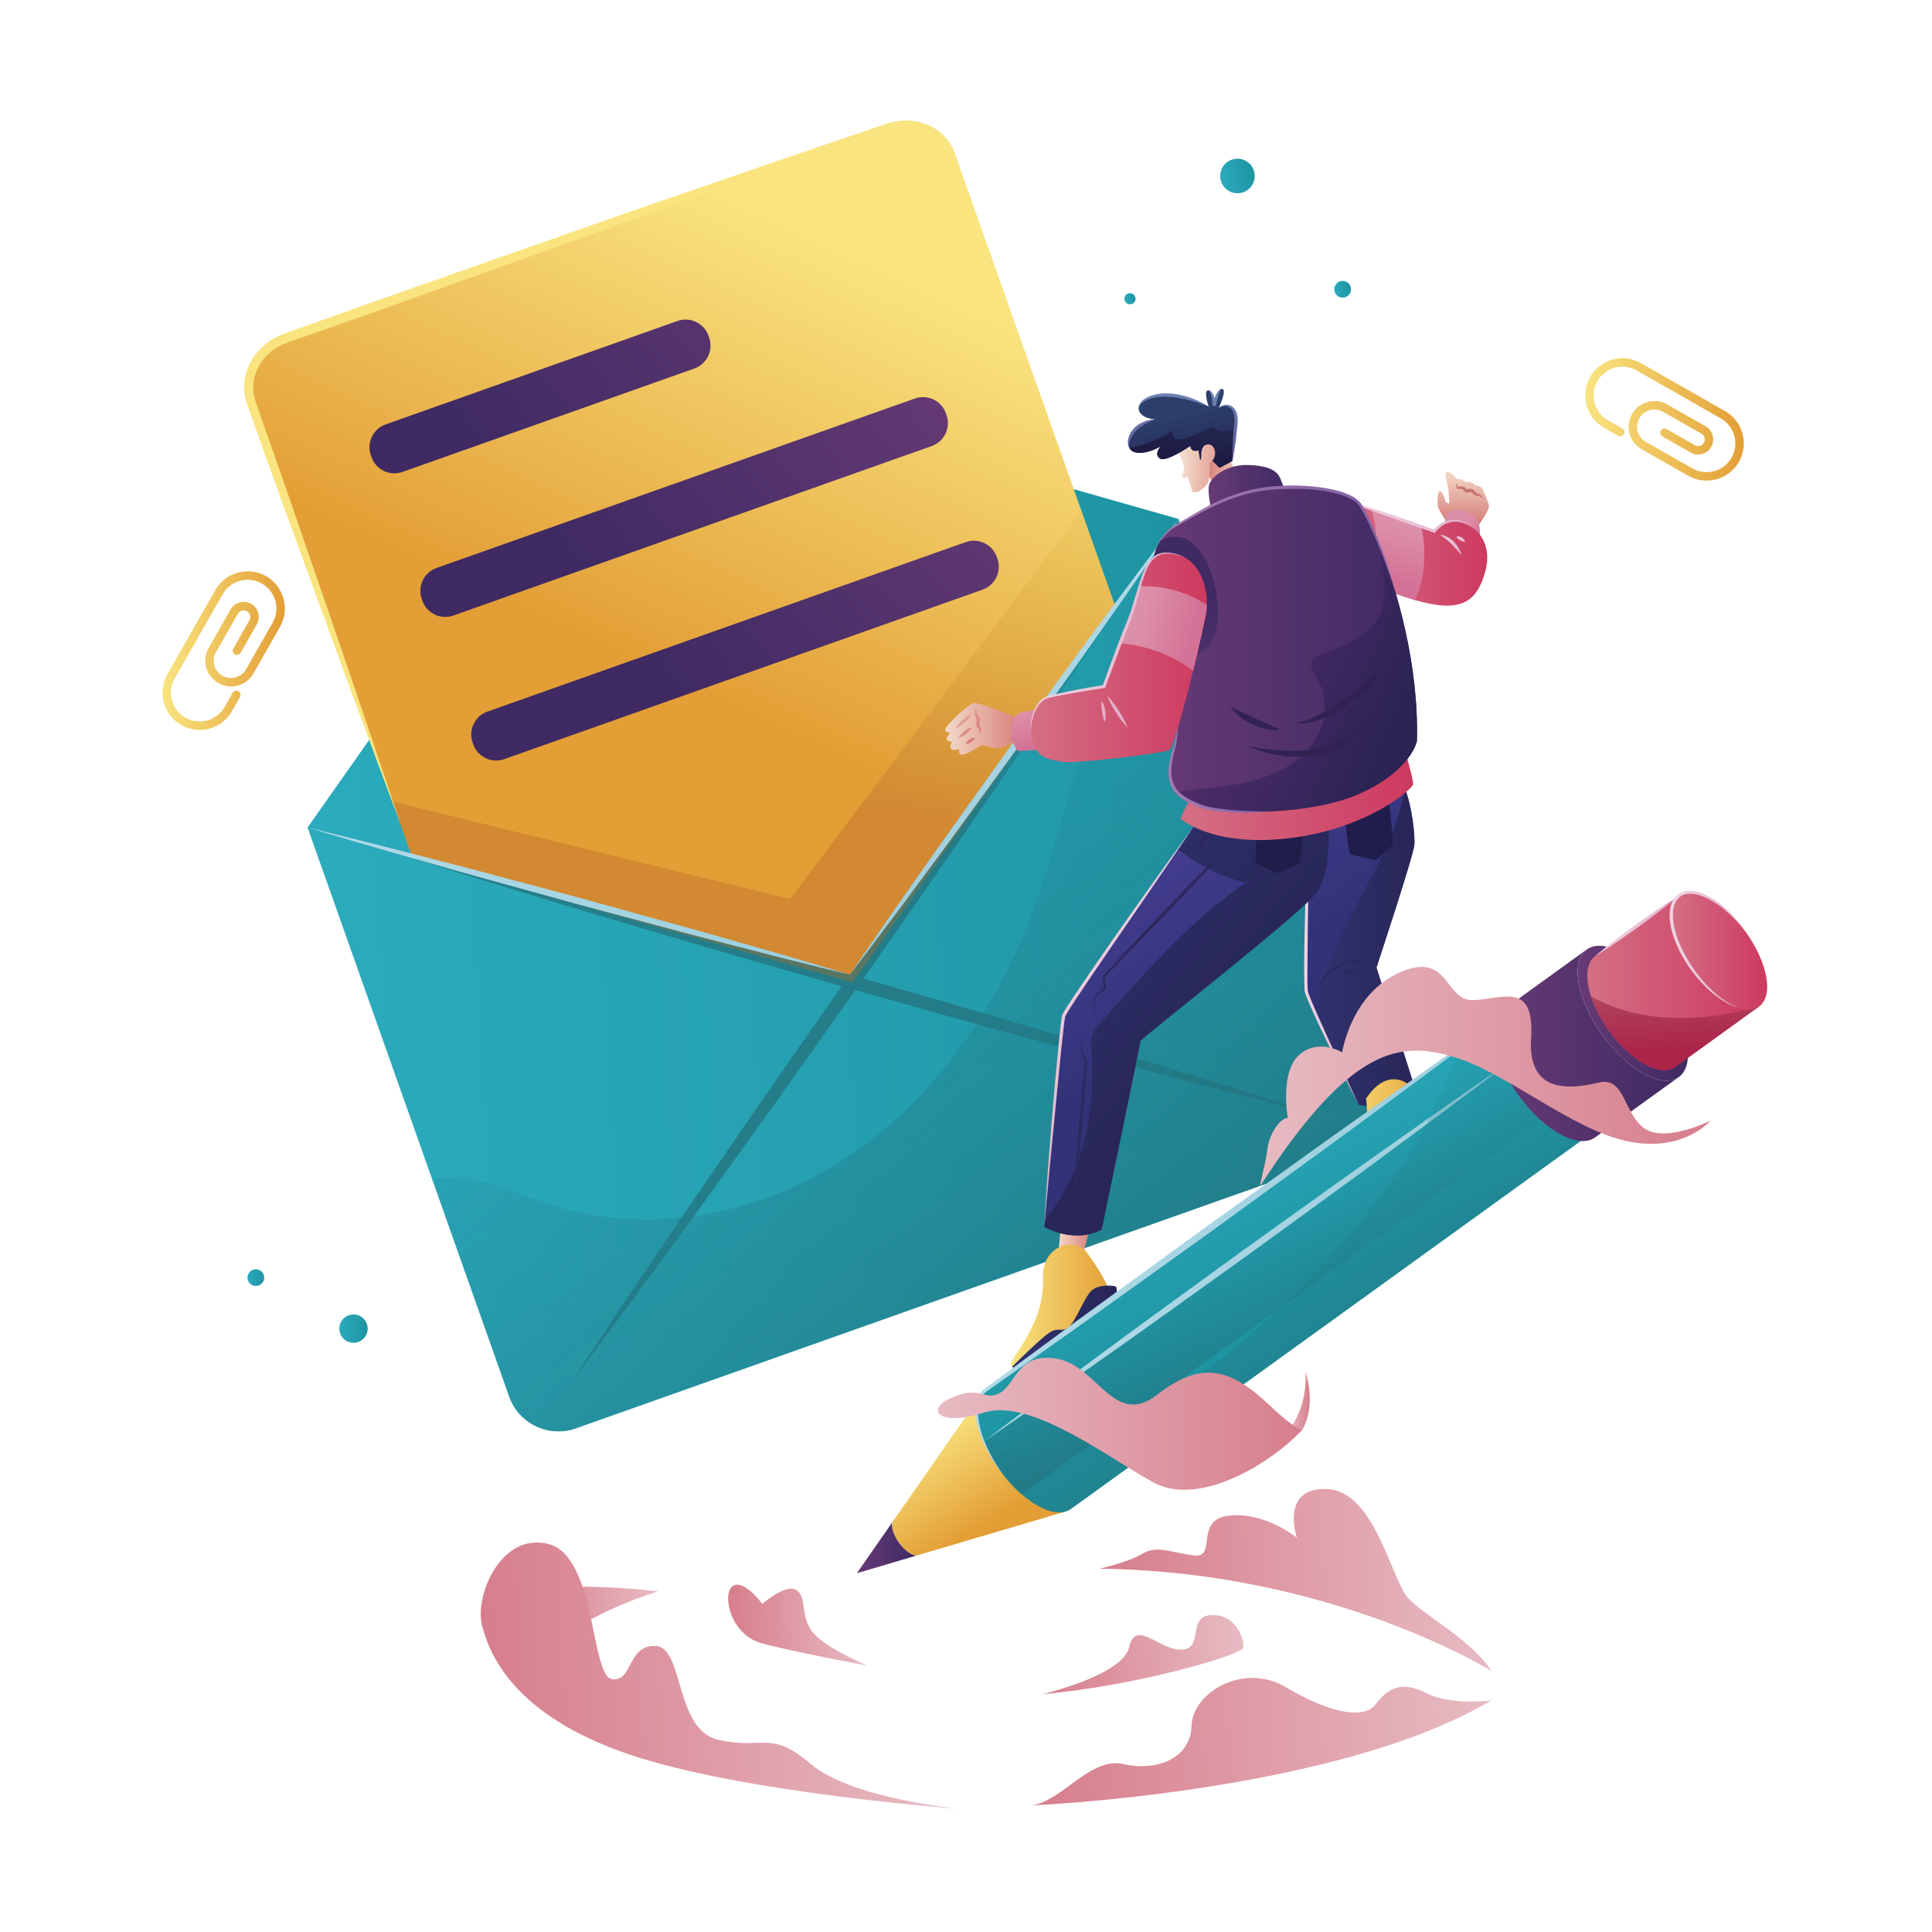 <?xml version="1.0" encoding="iso-8859-1"?>
<!-- Generator: Adobe Illustrator 19.2.0, SVG Export Plug-In . SVG Version: 6.00 Build 0)  -->
<svg version="1.1" xmlns="http://www.w3.org/2000/svg" xmlns:xlink="http://www.w3.org/1999/xlink" x="0px" y="0px"
	 viewBox="0 0 600 600" enable-background="new 0 0 600 600" xml:space="preserve">
<g id="SMOKE">
	<g>
		
			<linearGradient id="SVGID_1_" gradientUnits="userSpaceOnUse" x1="381.739" y1="497.983" x2="422.072" y2="497.983" gradientTransform="matrix(-0.999 0.045 0.045 0.999 563.844 -12.015)">
			<stop  offset="0" style="stop-color:#E7BBC3"/>
			<stop  offset="1" style="stop-color:#D77E8C"/>
		</linearGradient>
		<path fill="url(#SVGID_1_)" d="M204.345,494.24c0,0-27.588,8.114-36.315,21.328l-4.118-22.65
			C163.912,492.918,186.384,491.914,204.345,494.24z"/>
		
			<linearGradient id="SVGID_2_" gradientUnits="userSpaceOnUse" x1="291.764" y1="517.044" x2="437.073" y2="517.044" gradientTransform="matrix(-0.999 0.045 0.045 0.999 563.844 -12.015)">
			<stop  offset="0" style="stop-color:#E7BBC3"/>
			<stop  offset="1" style="stop-color:#D77E8C"/>
		</linearGradient>
		<path fill="url(#SVGID_2_)" d="M297.424,561.709c0,0-66.988-4.827-102.471-17.004
			c-35.483-12.177-42.92-30.925-45.262-39.891
			c-2.342-8.966,5.691-29.031,20.608-25.318
			c14.918,3.712,13.091,41.016,19.733,41.97s4.576-10.527,13.515-10.3
			s5.821,26.014,19.549,29.154c13.728,3.14,16.161-3.224,28.673,7.477
			S297.424,561.709,297.424,561.709z"/>
		
			<linearGradient id="SVGID_3_" gradientUnits="userSpaceOnUse" x1="317.748" y1="502.171" x2="360.082" y2="502.171" gradientTransform="matrix(-0.999 0.045 0.045 0.999 563.844 -12.015)">
			<stop  offset="0" style="stop-color:#E7BBC3"/>
			<stop  offset="1" style="stop-color:#D77E8C"/>
		</linearGradient>
		<path fill="url(#SVGID_3_)" d="M236.739,498.11c0,0-5.787-7.874-9.176-5.533
			c-3.389,2.341-0.88,15.053,8.945,17.742c9.825,2.689,32.921,6.974,32.921,6.974
			s-14.241-5.932-17.577-11.101c-3.337-5.168-1.221-9.955-4.432-12.313
			C244.209,491.52,236.739,498.11,236.739,498.11z"/>
		
			<linearGradient id="SVGID_4_" gradientUnits="userSpaceOnUse" x1="200.872" y1="515.795" x2="263.841" y2="515.795" gradientTransform="matrix(-0.999 0.045 0.045 0.999 563.844 -12.015)">
			<stop  offset="0" style="stop-color:#E7BBC3"/>
			<stop  offset="1" style="stop-color:#D77E8C"/>
		</linearGradient>
		<path fill="url(#SVGID_4_)" d="M323.785,526.125c0,0,24.974-5.808,26.908-14.652
			c1.934-8.845,9.368,1.145,16.342,0.834c6.974-0.312,1.477-10.388,9.226-10.734
			c7.749-0.346,10.45,7.978,9.773,10.198
			C385.357,513.99,353.175,523.56,323.785,526.125z"/>
		
			<linearGradient id="SVGID_5_" gradientUnits="userSpaceOnUse" x1="124.613" y1="543.005" x2="268.882" y2="543.005" gradientTransform="matrix(-0.999 0.045 0.045 0.999 563.844 -12.015)">
			<stop  offset="0" style="stop-color:#E7BBC3"/>
			<stop  offset="1" style="stop-color:#D77E8C"/>
		</linearGradient>
		<path fill="url(#SVGID_5_)" d="M320.283,560.688c0,0,94.936-3.929,142.954-32.662
			c0,0-12.342,1.803-20.286-2.221c-7.944-4.024-12.094-1.336-15.759,3.519
			c-3.665,4.856-14.639,2.531-27.801-5.326
			c-13.162-7.857-29.044,1.611-29.358,11.947
			c-0.315,10.336-11.009,14.255-21.208,11.895S329.554,559.648,320.283,560.688z"/>
		
			<linearGradient id="SVGID_6_" gradientUnits="userSpaceOnUse" x1="124.225" y1="496.542" x2="244.45" y2="496.542" gradientTransform="matrix(-0.999 0.045 0.045 0.999 563.844 -12.015)">
			<stop  offset="0" style="stop-color:#E7BBC3"/>
			<stop  offset="1" style="stop-color:#D77E8C"/>
		</linearGradient>
		<path fill="url(#SVGID_6_)" d="M463.22,518.956c0,0-49.521-30.943-121.765-31.781
			c0,0,8.841-1.959,13.379-4.664c4.538-2.705,8.524-0.381,15.941,0.539
			c7.417,0.92-0.115-11.255,11.093-12.382s20.883,6.887,20.883,6.887
			s-5.361-15.713,9.418-15.122c14.778,0.591,19.894,28.2,25.196,33.907
			C442.666,502.045,456.962,509.226,463.22,518.956z"/>
	</g>
</g>
<g id="DOTS">
	<g>
		
			<linearGradient id="SVGID_7_" gradientUnits="userSpaceOnUse" x1="76.857" y1="396.773" x2="82.048" y2="396.773">
			<stop  offset="0" style="stop-color:#2BABBD"/>
			<stop  offset="1" style="stop-color:#1E94A2"/>
		</linearGradient>
		<circle fill="url(#SVGID_7_)" cx="79.452" cy="396.773" r="2.595"/>
		
			<linearGradient id="SVGID_8_" gradientUnits="userSpaceOnUse" x1="105.383" y1="412.611" x2="114.186" y2="412.611">
			<stop  offset="0" style="stop-color:#2BABBD"/>
			<stop  offset="1" style="stop-color:#1E94A2"/>
		</linearGradient>
		<circle fill="url(#SVGID_8_)" cx="109.785" cy="412.611" r="4.402"/>
		
			<linearGradient id="SVGID_9_" gradientUnits="userSpaceOnUse" x1="351.496" y1="86.445" x2="354.956" y2="86.445" gradientTransform="matrix(0.97 -0.242 0.242 0.97 -12.728 94.277)">
			<stop  offset="0" style="stop-color:#2BABBD"/>
			<stop  offset="1" style="stop-color:#1E94A2"/>
		</linearGradient>
		<circle fill="url(#SVGID_9_)" cx="350.919" cy="92.78" r="1.73"/>
		
			<linearGradient id="SVGID_10_" gradientUnits="userSpaceOnUse" x1="389.47" y1="57.522" x2="400.197" y2="57.522" gradientTransform="matrix(0.97 -0.242 0.242 0.97 -12.728 94.277)">
			<stop  offset="0" style="stop-color:#2BABBD"/>
			<stop  offset="1" style="stop-color:#1E94A2"/>
		</linearGradient>
		<circle fill="url(#SVGID_10_)" cx="384.302" cy="54.658" r="5.364"/>
		
			<linearGradient id="SVGID_11_" gradientUnits="userSpaceOnUse" x1="415.434" y1="99.561" x2="420.624" y2="99.561" gradientTransform="matrix(0.97 -0.242 0.242 0.97 -12.728 94.277)">
			<stop  offset="0" style="stop-color:#2BABBD"/>
			<stop  offset="1" style="stop-color:#1E94A2"/>
		</linearGradient>
		<circle fill="url(#SVGID_11_)" cx="416.971" cy="89.844" r="2.595"/>
	</g>
</g>
<g id="CLIP_1">
	<g>
		
			<linearGradient id="SVGID_12_" gradientUnits="userSpaceOnUse" x1="492.29" y1="130.254" x2="541.55" y2="130.254">
			<stop  offset="0" style="stop-color:#F9E480"/>
			<stop  offset="1" style="stop-color:#E39E35"/>
		</linearGradient>
		<path fill="url(#SVGID_12_)" d="M493.804,117.076c3.156-5.537,10.229-7.473,15.765-4.317
			l26.149,14.908c5.537,3.156,7.473,10.229,4.316,15.765
			c-3.156,5.536-10.228,7.473-15.765,4.316l-14.441-8.233
			c-3.837-2.187-5.178-7.088-2.991-10.925c2.187-3.837,7.088-5.179,10.925-2.991
			l11.928,6.8c2.245,1.28,3.031,4.148,1.751,6.393
			c-1.28,2.245-4.148,3.03-6.393,1.75l-8.79-5.011
			c-0.631-0.359-0.85-1.162-0.491-1.793s1.162-0.85,1.793-0.491l8.79,5.011
			c0.986,0.562,2.246,0.217,2.808-0.769s0.217-2.246-0.769-2.808l-11.928-6.8
			c-2.577-1.469-5.87-0.568-7.339,2.009c-1.469,2.577-0.568,5.87,2.009,7.339
			l14.441,8.233c4.277,2.439,9.741,0.943,12.18-3.334
			c2.439-4.277,0.943-9.741-3.335-12.18l-26.149-14.908
			c-4.277-2.438-9.741-0.942-12.179,3.335c-2.438,4.277-0.942,9.741,3.335,12.179
			l4.393,2.505c0.631,0.359,0.85,1.162,0.491,1.793
			c-0.359,0.631-1.162,0.85-1.793,0.491l-4.393-2.505
			C492.585,129.685,490.648,122.613,493.804,117.076z"/>
	</g>
</g>
<g id="CLIP_2">
	<g>
		
			<linearGradient id="SVGID_13_" gradientUnits="userSpaceOnUse" x1="50.443" y1="202.055" x2="88.462" y2="202.055">
			<stop  offset="0" style="stop-color:#F9E480"/>
			<stop  offset="1" style="stop-color:#E39E35"/>
		</linearGradient>
		<path fill="url(#SVGID_13_)" d="M56.274,225.17c-5.537-3.156-7.473-10.229-4.317-15.765
			l14.908-26.149c3.156-5.537,10.229-7.473,15.765-4.316
			c5.536,3.156,7.473,10.228,4.316,15.765l-8.233,14.441
			c-2.187,3.837-7.088,5.178-10.925,2.991c-3.837-2.187-5.178-7.088-2.991-10.925
			l6.8-11.928c1.28-2.245,4.148-3.03,6.393-1.751s3.03,4.148,1.75,6.393
			l-5.011,8.79c-0.359,0.631-1.162,0.85-1.793,0.491
			c-0.631-0.359-0.85-1.162-0.491-1.793l5.011-8.79
			c0.562-0.986,0.217-2.246-0.769-2.808s-2.246-0.217-2.808,0.769l-6.8,11.928
			c-1.469,2.577-0.568,5.87,2.009,7.339c2.577,1.469,5.87,0.568,7.339-2.009
			l8.233-14.441c2.439-4.277,0.943-9.741-3.334-12.179
			c-4.277-2.439-9.741-0.943-12.18,3.335l-14.908,26.149
			c-2.438,4.277-0.942,9.741,3.335,12.179c4.277,2.438,9.741,0.942,12.179-3.335
			l2.505-4.393c0.359-0.631,1.162-0.85,1.793-0.491
			c0.631,0.359,0.85,1.162,0.491,1.793l-2.505,4.393
			C68.883,226.39,61.811,228.326,56.274,225.17z"/>
	</g>
</g>
<g id="NEWSLETTER">
	<g>
		
			<linearGradient id="SVGID_14_" gradientUnits="userSpaceOnUse" x1="96.04" y1="304.367" x2="424.855" y2="304.367" gradientTransform="matrix(0.998 -0.055 0.055 0.998 -14.039 13.621)">
			<stop  offset="0" style="stop-color:#2BABBD"/>
			<stop  offset="1" style="stop-color:#1E94A2"/>
		</linearGradient>
		<path fill="url(#SVGID_14_)" d="M418.746,358.581l-239.921,85.011
			c-8.434,2.99-17.701-1.429-20.691-9.863l-23.919-67.501L95.517,256.995
			l270.475-95.828l5.759,16.256l56.858,160.467
			C431.599,346.324,427.18,355.591,418.746,358.581z"/>
		
			<linearGradient id="SVGID_15_" gradientUnits="userSpaceOnUse" x1="96.045" y1="210.517" x2="371.361" y2="210.517" gradientTransform="matrix(0.998 -0.055 0.055 0.998 -14.039 13.621)">
			<stop  offset="0" style="stop-color:#2BABBD"/>
			<stop  offset="1" style="stop-color:#1E94A2"/>
		</linearGradient>
		<path fill="url(#SVGID_15_)" d="M365.988,161.162l-30.119,42.829L264.772,305.084l-118.885-33.778
			l-50.365-14.312l30.119-42.829l62.287-88.562
			c5.181-7.373,14.878-10.809,23.545-8.342l104.151,29.59L365.988,161.162z"/>
		<g>
			
				<linearGradient id="SVGID_16_" gradientUnits="userSpaceOnUse" x1="260.437" y1="71.802" x2="192.127" y2="199.883" gradientTransform="matrix(0.998 -0.055 0.055 0.998 -14.039 13.621)">
				<stop  offset="0" style="stop-color:#F9E480"/>
				<stop  offset="1" style="stop-color:#E39E35"/>
			</linearGradient>
			<path fill="url(#SVGID_16_)" d="M296.521,47.645l50.021,141.172l-81.769,116.267l-136.73-38.848
				L78.022,125.064c-2.825-7.973,1.935-16.934,10.646-20.021l186.977-66.25
				C284.356,35.707,293.696,39.672,296.521,47.645z"/>
			
				<linearGradient id="SVGID_17_" gradientUnits="userSpaceOnUse" x1="262.336" y1="107.201" x2="230.792" y2="243.888" gradientTransform="matrix(0.998 -0.055 0.055 0.998 -14.039 13.621)">
				<stop  offset="0" style="stop-color:#EBD25C;stop-opacity:0"/>
				<stop  offset="1" style="stop-color:#D28932"/>
			</linearGradient>
			<polygon fill="url(#SVGID_17_)" points="335.837,158.605 346.541,188.817 264.772,305.084 
				128.042,266.236 121.918,248.951 245.404,279.211 			"/>
			<g>
				
					<linearGradient id="SVGID_18_" gradientUnits="userSpaceOnUse" x1="137.658" y1="130.098" x2="217.86" y2="205.924" gradientTransform="matrix(217.419 -11.944 -11.944 -217.419 77.378 196.618)">
					<stop  offset="0" style="stop-color:#F9E480"/>
					<stop  offset="1" style="stop-color:#E39E35"/>
				</linearGradient>
				<path fill="url(#SVGID_18_)" d="M124.272,255.597c0,0-2.124-5.666-5.841-15.581
					c-1.84-4.964-4.074-10.992-6.636-17.906
					c-2.566-6.913-5.463-14.712-8.551-23.245
					c-3.106-8.527-6.471-17.765-10.03-27.535
					c-3.555-9.772-7.335-20.066-11.129-30.756c-0.955-2.67-1.918-5.363-2.888-8.075
					c-0.485-1.356-0.972-2.717-1.46-4.082l-0.734-2.051l-0.184-0.514l-0.092-0.257
					l-0.066-0.203l-0.039-0.131l-0.311-1.048
					c-0.823-3.204-0.615-6.507,0.516-9.54c0.55-1.512,1.308-2.951,2.268-4.243
					c0.926-1.318,2.061-2.481,3.306-3.502c1.226-1.055,2.646-1.845,4.084-2.572
					c1.526-0.66,2.914-1.13,4.325-1.636c2.823-1.01,5.655-2.022,8.492-3.037
					c5.674-2.029,11.371-4.066,17.067-6.103
					c22.833-8.016,45.666-16.033,67.072-23.548
					c10.694-3.783,21.069-7.335,30.901-10.721
					c9.832-3.386,19.127-6.587,27.708-9.542c8.574-2.972,16.456-5.635,23.443-7.992
					c3.493-1.181,6.762-2.286,9.784-3.308c0.807-0.239,1.505-0.477,2.29-0.632
					c0.388-0.074,0.771-0.147,1.151-0.219c0.379-0.064,0.756-0.08,1.127-0.122
					c1.485-0.152,2.915-0.065,4.246,0.125c2.665,0.419,4.919,1.388,6.643,2.547
					c1.736,1.156,2.941,2.481,3.789,3.62c0.4,0.591,0.766,1.103,0.997,1.597
					c0.255,0.479,0.475,0.878,0.592,1.228c0.269,0.682,0.408,1.034,0.408,1.034
					s-0.152-0.346-0.448-1.016c-0.13-0.343-0.364-0.733-0.636-1.198
					c-0.247-0.481-0.63-0.975-1.048-1.543c-0.882-1.093-2.118-2.347-3.855-3.409
					c-1.729-1.058-3.944-1.925-6.525-2.26c-1.29-0.145-2.667-0.19-4.089-0.002
					c-1.423,0.125-2.863,0.546-4.354,1.06c-2.992,1.109-6.227,2.309-9.684,3.59
					c-6.912,2.568-14.712,5.462-23.245,8.551
					c-8.527,3.106-17.764,6.472-27.535,10.031
					c-9.77,3.559-20.067,7.332-30.757,11.126
					c-21.362,7.638-44.149,15.786-66.935,23.934
					c-5.708,2.004-11.417,4.008-17.103,6.004
					c-2.843,0.998-5.68,1.994-8.51,2.987c-1.416,0.495-2.864,0.99-4.085,1.51
					c-1.223,0.619-2.441,1.274-3.481,2.166c-1.059,0.859-2.027,1.835-2.81,2.941
					c-0.817,1.082-1.457,2.286-1.921,3.541c-0.969,2.483-1.109,5.312-0.503,7.763
					l0.305,1.05l0.038,0.131c0.033,0.109-0.003-0.002,0.018,0.057l0.09,0.258
					l0.181,0.515l0.722,2.056c0.48,1.368,0.959,2.732,1.436,4.091
					c0.954,2.718,1.901,5.416,2.841,8.091c3.784,10.694,7.328,21.071,10.718,30.902
					c3.387,9.832,6.588,19.127,9.544,27.707
					c2.973,8.574,5.633,16.457,7.992,23.443
					c2.362,6.985,4.422,13.075,6.118,18.09
					C122.355,249.858,124.272,255.597,124.272,255.597z"/>
			</g>
			
				<linearGradient id="SVGID_19_" gradientUnits="userSpaceOnUse" x1="261.888" y1="56.927" x2="153.767" y2="134.962" gradientTransform="matrix(0.998 -0.055 0.055 0.998 -14.039 13.621)">
				<stop  offset="0" style="stop-color:#673A75"/>
				<stop  offset="1" style="stop-color:#3F2A63"/>
			</linearGradient>
			<path fill="url(#SVGID_19_)" d="M215.631,114.45l-90.63,32.113
				c-3.928,1.392-8.24-0.664-9.631-4.592l-0.192-0.542
				c-1.392-3.928,0.664-8.24,4.592-9.631l90.631-32.113
				c3.928-1.392,8.24,0.664,9.631,4.592l0.192,0.542
				C221.615,108.746,219.559,113.059,215.631,114.45z"/>
			
				<linearGradient id="SVGID_20_" gradientUnits="userSpaceOnUse" x1="293.929" y1="101.44" x2="185.866" y2="179.434" gradientTransform="matrix(0.998 -0.055 0.055 0.998 -14.039 13.621)">
				<stop  offset="0" style="stop-color:#673A75"/>
				<stop  offset="1" style="stop-color:#3F2A63"/>
			</linearGradient>
			<path fill="url(#SVGID_20_)" d="M289.359,138.522l-148.557,52.637
				c-3.928,1.392-8.24-0.664-9.631-4.592l-0.192-0.542
				c-1.392-3.928,0.664-8.24,4.592-9.631l148.557-52.637
				c3.928-1.392,8.24,0.664,9.631,4.592l0.192,0.542
				C295.342,132.818,293.287,137.13,289.359,138.522z"/>
			
				<linearGradient id="SVGID_21_" gradientUnits="userSpaceOnUse" x1="320.05" y1="137.605" x2="211.987" y2="215.599" gradientTransform="matrix(0.998 -0.055 0.055 0.998 -14.039 13.621)">
				<stop  offset="0" style="stop-color:#673A75"/>
				<stop  offset="1" style="stop-color:#3F2A63"/>
			</linearGradient>
			<path fill="url(#SVGID_21_)" d="M305.161,183.119l-148.557,52.637
				c-3.928,1.392-8.24-0.664-9.631-4.592l-0.192-0.542
				c-1.392-3.928,0.664-8.24,4.592-9.631L299.929,168.353
				c3.928-1.392,8.24,0.664,9.631,4.592l0.192,0.542
				C311.144,177.415,309.088,181.727,305.161,183.119z"/>
		</g>
		
			<linearGradient id="SVGID_22_" gradientUnits="userSpaceOnUse" x1="256.624" y1="159.011" x2="260.539" y2="258.841" gradientTransform="matrix(0.998 -0.055 0.055 0.998 -14.039 13.621)">
			<stop  offset="0" style="stop-color:#218E9F;stop-opacity:0"/>
			<stop  offset="1" style="stop-color:#236E78"/>
		</linearGradient>
		<path opacity="0.7" fill="url(#SVGID_22_)" d="M406.63,345.268
			c-2.108-0.666-5.187-1.685-9.13-2.897c-3.939-1.225-8.723-2.714-14.21-4.42
			c-5.485-1.712-11.675-3.64-18.446-5.676c-6.765-2.059-14.095-4.283-21.864-6.583
			c-7.769-2.299-15.961-4.724-24.436-7.232
			c-8.487-2.466-17.238-5.08-26.164-7.617
			c-8-2.294-16.118-4.623-24.243-6.953
			c4.845-6.927,9.686-13.847,14.456-20.666c5.331-7.595,10.49-15.132,15.529-22.392
			c5.005-7.285,9.843-14.326,14.431-21.004
			c4.557-6.699,8.865-13.033,12.842-18.88
			c7.943-11.701,14.417-21.554,19.017-28.403c2.301-3.424,4.052-6.154,5.271-7.998
			c1.211-1.849,1.857-2.835,1.857-2.835s-0.71,0.941-2.041,2.707
			c-1.323,1.771-3.301,4.341-5.745,7.664c-4.891,6.645-11.975,16.068-20.3,27.5
			c-4.158,5.719-8.662,11.915-13.426,18.469
			c-4.733,6.575-9.724,13.509-14.888,20.682
			c-5.129,7.198-10.477,14.6-15.823,22.186
			c-5.079,7.182-10.235,14.474-15.395,21.77
			c-8.602-2.42-17.199-4.839-25.667-7.221c-8.929-2.528-17.745-4.911-26.261-7.274
			c-8.528-2.322-16.771-4.567-24.588-6.695c-7.827-2.092-15.228-4.07-22.059-5.895
			c-13.666-3.639-25.103-6.501-33.086-8.584c-3.991-1.043-7.146-1.795-9.289-2.337
			c-2.145-0.534-3.289-0.818-3.289-0.818s1.123,0.359,3.228,1.034
			c2.108,0.665,5.187,1.684,9.13,2.895c7.886,2.425,19.119,6.004,32.657,10.094
			c6.771,2.039,14.106,4.247,21.864,6.583c7.769,2.299,15.961,4.724,24.435,7.233
			c8.486,2.467,17.239,5.075,26.163,7.619c8,2.295,16.117,4.624,24.243,6.955
			c-4.846,6.927-9.687,13.846-14.457,20.666c-5.338,7.591-10.491,15.131-15.532,22.39
			c-5.005,7.284-9.843,14.326-14.432,21.003
			c-4.587,6.678-8.882,13.021-12.841,18.88
			c-3.978,5.846-7.574,11.24-10.758,16.024c-3.188,4.781-5.968,8.948-8.256,12.381
			c-2.3,3.424-4.051,6.154-5.269,7.999c-1.211,1.85-1.857,2.836-1.857,2.836
			s0.71-0.941,2.041-2.706c1.324-1.77,3.301-4.341,5.746-7.664
			c2.456-3.315,5.439-7.34,8.86-11.956c3.425-4.614,7.287-9.821,11.443-15.542
			c4.175-5.707,8.693-11.894,13.427-18.469c4.733-6.575,9.724-13.51,14.887-20.683
			c5.127-7.198,10.481-14.598,15.82-22.187
			c5.078-7.182,10.234-14.474,15.393-21.771
			c8.602,2.421,17.198,4.84,25.666,7.223c8.926,2.535,17.745,4.913,26.26,7.277
			c8.528,2.322,16.771,4.567,24.588,6.696c7.817,2.128,15.222,4.09,22.059,5.895
			c6.831,1.827,13.109,3.442,18.675,4.87c5.565,1.433,10.416,2.682,14.411,3.711
			c3.991,1.042,7.146,1.795,9.289,2.336c2.145,0.533,3.29,0.817,3.29,0.817
			S408.735,345.943,406.63,345.268z"/>
		<g opacity="0.7">
			
				<linearGradient id="SVGID_23_" gradientUnits="userSpaceOnUse" x1="216.692" y1="233.358" x2="338.012" y2="429.19" gradientTransform="matrix(0.998 -0.055 0.055 0.998 -14.039 13.621)">
				<stop  offset="0" style="stop-color:#218E9F;stop-opacity:0"/>
				<stop  offset="1" style="stop-color:#236E78"/>
			</linearGradient>
			<path fill="url(#SVGID_23_)" d="M418.746,358.581l-239.921,85.011
				c-8.434,2.99-17.701-1.429-20.691-9.863l-23.919-67.501
				c0.638-0.118,1.278-0.205,1.919-0.272c12.61-1.337,24.569,4.961,36.679,8.694
				c30.658,9.43,65.127,1.943,91.6-16.167
				c26.483-18.11,45.353-45.929,56.51-76.006
				c8.584-23.157,12.962-47.923,24.092-69.972
				c6.676-13.227,15.839-25.084,26.736-35.081l56.858,160.467
				C431.599,346.324,427.18,355.591,418.746,358.581z"/>
		</g>
		
			<linearGradient id="SVGID_24_" gradientUnits="userSpaceOnUse" x1="175.442" y1="245.877" x2="184.002" y2="313.806">
			<stop  offset="0" style="stop-color:#B2DAE8"/>
			<stop  offset="1" style="stop-color:#9BCEDD"/>
		</linearGradient>
		<path fill="url(#SVGID_24_)" d="M95.522,256.994c0,0,2.65,0.643,7.289,1.769
			c4.627,1.169,11.258,2.758,19.176,4.809c3.961,1.02,8.252,2.124,12.79,3.292
			c4.538,1.171,9.329,2.384,14.263,3.72c9.879,2.635,20.416,5.446,30.953,8.256
			c10.513,2.901,21.026,5.801,30.882,8.521c9.858,2.711,19.016,5.4,26.888,7.623
			c7.87,2.231,14.394,4.215,18.977,5.545c4.571,1.374,7.183,2.158,7.183,2.158
			s-2.65-0.643-7.289-1.768c-4.627-1.169-11.259-2.755-19.177-4.807
			c-7.916-2.06-17.177-4.369-27.053-7.013c-9.879-2.635-20.416-5.447-30.953-8.258
			c-10.513-2.901-21.025-5.802-30.881-8.522
			c-4.933-1.342-9.68-2.717-14.187-4c-4.507-1.286-8.767-2.502-12.7-3.624
			c-7.869-2.233-14.394-4.214-18.977-5.544
			C98.134,257.779,95.522,256.994,95.522,256.994z"/>
		
			<linearGradient id="SVGID_25_" gradientUnits="userSpaceOnUse" x1="306.845" y1="167.568" x2="323.065" y2="296.282">
			<stop  offset="0" style="stop-color:#B2DAE8"/>
			<stop  offset="1" style="stop-color:#9BCEDD"/>
		</linearGradient>
		<path fill="url(#SVGID_25_)" d="M365.988,161.162c0,0-1.535,2.254-4.223,6.199
			c-2.723,3.919-6.545,9.566-11.253,16.255c-2.349,3.348-4.894,6.975-7.585,10.812
			c-2.694,3.835-5.517,7.892-8.504,12.04
			c-5.945,8.318-12.286,17.191-18.627,26.064
			c-6.417,8.818-12.834,17.637-18.849,25.904
			c-6.008,8.272-11.75,15.897-16.603,22.482
			c-4.859,6.58-9.013,11.988-11.872,15.809c-2.895,3.795-4.55,5.963-4.55,5.963
			s1.535-2.254,4.222-6.199c2.723-3.919,6.543-9.568,11.252-16.256
			c4.715-6.684,10.138-14.539,16.09-22.851
			c5.945-8.318,12.287-17.191,18.628-26.063
			c6.417-8.818,12.834-17.636,18.851-25.903c2.993-4.144,5.951-8.104,8.74-11.87
			c2.79-3.765,5.429-7.325,7.864-10.611c4.861-6.579,9.012-11.989,11.871-15.81
			C364.334,163.33,365.988,161.162,365.988,161.162z"/>
	</g>
</g>
<g id="RIGHT_LEG">
	<g>
		<g>
			
				<linearGradient id="SVGID_26_" gradientUnits="userSpaceOnUse" x1="392.052" y1="240.501" x2="420.348" y2="281.098">
				<stop  offset="0" style="stop-color:#453D90"/>
				<stop  offset="1" style="stop-color:#323278"/>
			</linearGradient>
			<path fill="url(#SVGID_26_)" d="M439.249,262.372c-0.249,3.26-11.782,38.109-11.782,38.109
				l11.284,35.347c-3.363,6.789-9.125,8.896-16.796,7.267
				c0,0-10.059-20.43-14.378-30.344c-1.09-2.512-1.817-4.35-1.92-5.004
				c-0.498-3.26,0.509-53.898,1.505-57.656c1.007-3.768,13.786-18.053,26.326-9.281
				c1.121,0.779,2.045,2.273,2.813,4.142
				C438.658,250.694,439.446,259.912,439.249,262.372z"/>
			
				<linearGradient id="SVGID_27_" gradientUnits="userSpaceOnUse" x1="407.577" y1="294.286" x2="439.278" y2="294.286">
				<stop  offset="0" style="stop-color:#313272"/>
				<stop  offset="1" style="stop-color:#282657"/>
			</linearGradient>
			<path fill="url(#SVGID_27_)" d="M439.249,262.372c-0.249,3.26-11.782,38.109-11.782,38.109
				l11.284,35.347c-3.363,6.789-9.125,8.896-16.796,7.267
				c0,0-10.059-20.43-14.378-30.344c2.398-8.056,5.647-15.893,9.416-23.419
				c7.246-14.492,16.558-28.548,19.309-44.379
				C438.658,250.694,439.446,259.912,439.249,262.372z"/>
			
				<linearGradient id="SVGID_28_" gradientUnits="userSpaceOnUse" x1="426.719" y1="290.907" x2="425.66" y2="268.65">
				<stop  offset="0" style="stop-color:#2E2C65"/>
				<stop  offset="1" style="stop-color:#201D4B"/>
			</linearGradient>
			<path fill="url(#SVGID_28_)" d="M417.708,254.556c0,0,1.165,10.256,1.515,10.606
				s7.867,1.981,8.1,1.923c0.233-0.058,5.245-4.545,5.303-4.837
				c0.058-0.291-0.816-10.548-1.224-12.412S417.708,254.556,417.708,254.556z"/>
			<g>
				
					<linearGradient id="SVGID_29_" gradientUnits="userSpaceOnUse" x1="414.483" y1="354.263" x2="445.693" y2="354.263">
					<stop  offset="0" style="stop-color:#F9E480"/>
					<stop  offset="1" style="stop-color:#E39E35"/>
				</linearGradient>
				<path fill="url(#SVGID_29_)" d="M424.215,341.19c0,0,1.485,8.459-1.767,16.511
					c-3.252,8.052-7.278,12.543-7.898,14.247s3.097,2.633,9.446-1.858
					s21.68-17.653,21.68-17.653s0.774-3.562-8.052-15.485
					C437.624,336.95,431.093,330.873,424.215,341.19z"/>
				
					<linearGradient id="SVGID_30_" gradientUnits="userSpaceOnUse" x1="414.971" y1="361.016" x2="447.425" y2="361.016">
					<stop  offset="0" style="stop-color:#313272"/>
					<stop  offset="1" style="stop-color:#282657"/>
				</linearGradient>
				<path fill="url(#SVGID_30_)" d="M414.971,373.06c0,0,8.604-8.548,11.419-10.462
					c2.814-1.914,3.715-0.113,5.967-1.689s5.066-9.682,7.43-11.595
					c2.364-1.914,6.98-1.464,7.43-1.013c0.45,0.45,0.113,4.495-0.45,5.963
					c-0.563,1.468-23.304,17.663-25.442,18.797
					C419.185,374.193,415.711,374.741,414.971,373.06z"/>
			</g>
			<path fill="#2B295E" d="M409.631,305.516c0,0,0.138-0.245,0.399-0.659
				c0.276-0.403,0.654-1.001,1.191-1.652c0.527-0.66,1.197-1.393,1.999-2.096
				c0.796-0.71,1.735-1.376,2.75-1.923c0.512-0.264,1.043-0.493,1.578-0.69
				c0.536-0.196,1.084-0.323,1.616-0.429c1.061-0.196,2.112-0.209,2.967,0.001
				c0.863,0.189,1.506,0.595,1.873,0.932c0.191,0.164,0.307,0.326,0.384,0.433
				c0.075,0.108,0.115,0.166,0.115,0.166s-0.207-0.199-0.618-0.436
				c-0.403-0.252-1.057-0.447-1.844-0.506c-0.395-0.027-0.825-0.014-1.275,0.031
				c-0.439,0.045-0.927,0.167-1.408,0.272c-0.485,0.122-0.97,0.296-1.461,0.475
				c-0.488,0.192-0.972,0.415-1.443,0.668c-0.951,0.489-1.842,1.1-2.655,1.71
				c-0.811,0.615-1.534,1.243-2.146,1.799c-0.61,0.557-1.123,1.025-1.466,1.371
				C409.84,305.328,409.631,305.516,409.631,305.516z"/>
			<path fill="#2B295E" d="M417.065,302.74c0,0,0.146-0.344,0.541-0.723
				c0.189-0.194,0.442-0.383,0.732-0.553c0.29-0.172,0.627-0.3,0.97-0.408
				c0.696-0.188,1.432-0.18,1.955-0.042c0.527,0.125,0.834,0.348,0.834,0.348
				s-0.356,0.125-0.834,0.248c-0.481,0.127-1.085,0.281-1.681,0.447
				c-0.597,0.161-1.196,0.335-1.674,0.471
				C417.44,302.661,417.065,302.74,417.065,302.74z"/>
			
				<linearGradient id="SVGID_31_" gradientUnits="userSpaceOnUse" x1="405.021" y1="296.593" x2="422.435" y2="296.593">
				<stop  offset="0" style="stop-color:#F0D5E3"/>
				<stop  offset="1" style="stop-color:#E2AFCA"/>
			</linearGradient>
			<path fill="url(#SVGID_31_)" d="M421.955,343.095c0,0-0.697-1.34-1.916-3.686
				c-1.196-2.357-2.938-5.709-4.939-9.774c-1.992-4.071-4.358-8.799-6.712-13.958
				c-0.588-1.29-1.181-2.606-1.756-3.95c-0.288-0.673-0.571-1.352-0.843-2.046
				c-0.136-0.347-0.267-0.698-0.39-1.062c-0.06-0.185-0.12-0.366-0.17-0.571
				l-0.035-0.161c-0.006-0.04-0.01-0.029-0.017-0.111l-0.005-0.069l-0.02-0.278
				c-0.168-3.018-0.12-6.039-0.13-9.06c0.063-6.045,0.199-12.085,0.345-17.748
				c0.145-5.663,0.388-10.945,0.59-15.473c0.213-4.528,0.471-8.297,0.691-10.933
				c0.103-1.318,0.235-2.351,0.324-3.054c0.124-0.698,0.191-1.07,0.191-1.07
				s-0.047,0.375-0.135,1.077c-0.057,0.704-0.119,1.741-0.178,3.06
				c-0.059,1.32-0.118,2.922-0.161,4.762c-0.044,1.839-0.094,3.915-0.148,6.178
				c-0.08,4.528-0.174,9.812-0.274,15.472
				c-0.103,5.66-0.187,11.699-0.208,17.735c-0.014,3.018-0.082,6.042,0.056,8.963
				c-0.003,0.633,0.325,1.317,0.56,2c0.26,0.68,0.536,1.355,0.816,2.025
				c0.561,1.339,1.141,2.652,1.717,3.944c2.312,5.161,4.504,9.971,6.418,14.076
				C419.422,337.61,421.955,343.095,421.955,343.095z"/>
		</g>
	</g>
</g>
<g id="LEFT_LEG">
	<g>
		
			<linearGradient id="SVGID_32_" gradientUnits="userSpaceOnUse" x1="328.342" y1="386.637" x2="338.7" y2="386.637">
			<stop  offset="0" style="stop-color:#F3DBCA"/>
			<stop  offset="1" style="stop-color:#D87F7A"/>
		</linearGradient>
		<polygon fill="url(#SVGID_32_)" points="329.487,380.639 328.342,392.635 335.824,391.503 
			338.7,380.639 		"/>
		
			<linearGradient id="SVGID_33_" gradientUnits="userSpaceOnUse" x1="341.369" y1="275.827" x2="369.665" y2="316.425">
			<stop  offset="0" style="stop-color:#453D90"/>
			<stop  offset="1" style="stop-color:#323278"/>
		</linearGradient>
		<path fill="url(#SVGID_33_)" d="M409.238,276.781c-3.997,6.104-55.092,45.759-55.092,46.528
			c0,0.758-12.011,58.528-12.011,58.528c-8.585,4.568-17.731-0.768-17.731-0.768
			c-0.042-0.083-0.01-0.872,0.073-2.211c0.675-11.18,5.149-60.988,5.834-63.365
			c0.592-2.076,24.644-36.417,35.441-51.78c3.145-4.464,5.17-7.329,5.17-7.329
			s2.097-10.859,16.205-15.821c14.108-4.952,24.022,1.713,24.977,9.156
			C413.058,257.151,413.245,270.688,409.238,276.781z"/>
		
			<linearGradient id="SVGID_34_" gradientUnits="userSpaceOnUse" x1="316.184" y1="270.815" x2="379.273" y2="322.58">
			<stop  offset="0" style="stop-color:#313272"/>
			<stop  offset="1" style="stop-color:#282657"/>
		</linearGradient>
		<path fill="url(#SVGID_34_)" d="M409.238,276.781c-3.997,6.104-55.092,45.759-55.092,46.528
			c0,0.758-12.011,58.528-12.011,58.528c-8.585,4.568-17.731-0.768-17.731-0.768
			c-0.042-0.083-0.01-0.872,0.073-2.211c4.007-4.858,7.225-10.412,9.551-16.277
			c4.536-11.45,5.813-24.022,4.962-36.313c-0.114-1.64-0.249-3.332,0.291-4.889
			c0.488-1.36,1.464-2.491,2.408-3.581c13.817-15.8,27.821-31.766,45.116-43.662
			c-7.64-1.952-14.845-5.543-21.053-10.422c3.145-4.464,5.17-7.329,5.17-7.329
			s2.097-10.859,16.205-15.821c14.108-4.952,24.022,1.713,24.977,9.156
			C413.058,257.151,413.245,270.688,409.238,276.781z"/>
		
			<linearGradient id="SVGID_35_" gradientUnits="userSpaceOnUse" x1="325.743" y1="287.276" x2="369.346" y2="349.837">
			<stop  offset="0" style="stop-color:#F0D5E3"/>
			<stop  offset="1" style="stop-color:#E2AFCA"/>
		</linearGradient>
		<path fill="url(#SVGID_35_)" d="M324.404,381.069c-0.009,0.002-0.026-0.133-0.024-0.393
			c0.007-0.26,0.016-0.647,0.029-1.151c0.045-1.008,0.104-2.484,0.223-4.362
			c0.235-3.756,0.569-9.122,1.073-15.552c0.509-6.43,1.078-13.934,1.808-21.964
			c0.377-4.014,0.766-8.163,1.162-12.378c0.219-2.107,0.439-4.231,0.66-6.363
			l0.191-1.604c0.062-0.53,0.13-1.07,0.241-1.648l0.038-0.212
			c0.017-0.06-0.011-0.017,0.043-0.161l0.045-0.09l0.179-0.361
			c0.109-0.24,0.256-0.482,0.403-0.724c0.289-0.475,0.582-0.988,0.873-1.428
			c2.34-3.627,4.774-7.169,7.166-10.665c2.41-3.48,4.782-6.905,7.078-10.22
			c4.605-6.619,8.994-12.732,12.727-17.991c3.739-5.256,6.907-9.598,9.114-12.646
			c2.221-3.037,3.49-4.773,3.49-4.773s-4.85,7.101-12.125,17.754
			c-3.648,5.318-7.905,11.521-12.466,18.168c-2.276,3.325-4.628,6.762-7.018,10.254
			c-2.369,3.503-4.784,7.064-7.09,10.673c-0.303,0.456-0.544,0.877-0.821,1.316
			c-0.135,0.215-0.272,0.43-0.387,0.679l-0.181,0.36l-0.045,0.09
			c0.026-0.083-0.002,0.03-0,0.035l-0.031,0.184
			c-0.092,0.477-0.165,1.001-0.229,1.536l-0.197,1.588
			c-0.232,2.126-0.464,4.244-0.693,6.346c-0.418,4.21-0.83,8.354-1.228,12.364
			c-0.777,8.023-1.502,15.512-2.123,21.93c-0.601,6.421-1.102,11.771-1.452,15.517
			c-0.158,1.874-0.283,3.347-0.368,4.351c-0.031,0.503-0.055,0.888-0.071,1.148
			C324.384,380.935,324.396,381.07,324.404,381.069z"/>
		<path fill="#2B295E" d="M332.983,376.686c0,0,0.048-0.863,0.131-2.374
			c0.105-1.509,0.213-3.668,0.415-6.253c0.206-2.584,0.4-5.603,0.686-8.83
			c0.28-3.227,0.579-6.67,0.878-10.113c0.332-3.439,0.664-6.878,0.975-10.102
			c0.289-3.223,0.654-6.233,0.825-8.803c0.007-0.158,0.014-0.314,0.021-0.468
			l0.004-0.17c0.023-0.019-0.004-0.092-0.045-0.165
			c-0.133-0.282-0.263-0.56-0.376-0.838c-0.228-0.553-0.423-1.089-0.565-1.608
			c-0.143-0.518-0.235-1.021-0.232-1.499c0.002-0.478,0.196-0.918,0.369-1.246
			c0.368-0.681,0.782-1.121,1.05-1.423c0.277-0.298,0.438-0.442,0.438-0.442
			s-0.147,0.159-0.395,0.479c-0.243,0.321-0.599,0.804-0.912,1.476
			c-0.147,0.348-0.289,0.71-0.263,1.151c0.027,0.434,0.143,0.904,0.314,1.39
			c0.169,0.487,0.392,0.993,0.651,1.516c0.133,0.26,0.269,0.528,0.408,0.801
			c0.081,0.064,0.133,0.475,0.118,0.575c-0.001,0.163-0.001,0.327-0.002,0.494
			c-0.088,2.608-0.257,5.624-0.512,8.858c-0.268,3.23-0.554,6.675-0.84,10.12
			c-0.346,3.439-0.691,6.878-1.016,10.103c-0.326,3.224-0.71,6.225-1.002,8.801
			c-0.296,2.576-0.606,4.716-0.795,6.216
			C333.103,375.829,332.983,376.686,332.983,376.686z"/>
		<path fill="#2B295E" d="M340.99,319.301c0,0,0.688,0.075,1.679,0.251
			c0.994,0.17,2.294,0.444,3.59,0.71c1.296,0.277,2.593,0.555,3.565,0.763
			c0.494,0.107,0.905,0.196,1.193,0.258c0.291,0.067,0.459,0.115,0.459,0.115
			s-0.167,0.04-0.464,0.092c-0.297,0.057-0.723,0.109-1.237,0.129
			c-1.027,0.049-2.398-0.061-3.731-0.342c-0.664-0.151-1.323-0.319-1.927-0.525
			c-0.605-0.2-1.16-0.418-1.624-0.633
			C341.559,319.702,340.99,319.301,340.99,319.301z"/>
		<path fill="#2B295E" d="M340.609,315.869l-0.604-2.59l-0.292-1.297l-0.146-0.649
			c-0.022-0.092-0.056-0.237-0.059-0.344c-0.01-0.11-0.029-0.216,0.003-0.349
			c0.028-0.266,0.127-0.476,0.224-0.69c0.11-0.206,0.231-0.404,0.371-0.585
			c0.275-0.366,0.584-0.701,0.912-1.01c0.657-0.622,1.36-1.175,2.118-1.675
			l-0.112,0.319c-0.24-0.687-0.418-1.375-0.503-2.104
			c-0.038-0.364-0.053-0.738-0-1.124c0.026-0.193,0.078-0.389,0.153-0.584
			c0.055-0.103,0.083-0.176,0.164-0.302l0.168-0.201
			c0.913-1.076,1.889-2.121,2.822-3.147c1.884-2.071,3.809-4.101,5.731-6.134
			c3.851-4.059,7.676-8.142,11.586-12.144c3.897-4.014,7.767-8.054,11.704-12.028
			l1.461-1.499c0.516-0.477,0.843-1.02,1.191-1.627
			c0.699-1.2,1.358-2.435,2.035-3.657l3.967-7.395
			c-1.147,2.553-2.354,5.078-3.572,7.599c-0.609,1.262-1.239,2.511-1.911,3.748
			c-0.326,0.618-0.719,1.288-1.227,1.779l-1.423,1.548
			c-1.9,2.055-3.801,4.108-5.734,6.129l-5.779,6.085
			c-3.835,4.074-7.753,8.066-11.629,12.1l-5.831,6.031
			c-0.978,1.016-1.943,1.987-2.871,3.016c-0.452,0.411-0.444,1.086-0.41,1.747
			c0.057,0.662,0.211,1.343,0.414,1.981l0.066,0.208l-0.177,0.112
			c-0.731,0.46-1.462,0.959-2.117,1.53c-0.331,0.282-0.64,0.588-0.913,0.918
			c-0.275,0.319-0.508,0.711-0.584,1.074c-0.036,0.083-0.024,0.199-0.019,0.31
			c-0.001,0.115,0.018,0.187,0.039,0.312l0.115,0.655l0.23,1.31L340.609,315.869z
			"/>
		<path fill="#2B295E" d="M377.213,254.29c0,0-0.084,0.247-0.247,0.669
			c-0.173,0.417-0.392,1.027-0.693,1.737c-0.587,1.426-1.445,3.294-2.231,5.159
			c-0.2,0.464-0.385,0.929-0.542,1.384c-0.136,0.487-0.255,0.779-0.144,1.217
			c0.082,0.367,0.24,0.813,0.418,1.189c0.182,0.384,0.366,0.75,0.549,1.083
			c0.371,0.663,0.687,1.227,0.93,1.605c0.236,0.387,0.371,0.608,0.371,0.608
			s-0.204-0.163-0.529-0.482c-0.315-0.326-0.786-0.78-1.269-1.401
			c-0.246-0.307-0.499-0.654-0.736-1.047c-0.242-0.399-0.473-0.809-0.63-1.375
			c-0.043-0.152-0.074-0.296-0.082-0.407c-0.008-0.08-0.016-0.079-0.023-0.226
			l0.019-0.231c0.016-0.333,0.106-0.554,0.171-0.832
			c0.161-0.505,0.344-1.001,0.541-1.485c0.82-1.921,1.837-3.717,2.662-5.031
			c0.407-0.659,0.792-1.183,1.043-1.559
			C377.049,254.493,377.213,254.29,377.213,254.29z"/>
		
			<linearGradient id="SVGID_36_" gradientUnits="userSpaceOnUse" x1="398.728" y1="292.24" x2="397.668" y2="269.983">
			<stop  offset="0" style="stop-color:#2E2C65"/>
			<stop  offset="1" style="stop-color:#201D4B"/>
		</linearGradient>
		<path fill="url(#SVGID_36_)" d="M390.378,256.887c0,0-0.583,10.256-0.466,10.839
			s6.468,3.438,6.76,3.496c0.291,0.058,6.935-2.972,7.109-3.38
			c0.175-0.408,0.932-10.489,0.932-10.664
			C404.713,257.003,390.378,256.887,390.378,256.887z"/>
		<g>
			
				<linearGradient id="SVGID_37_" gradientUnits="userSpaceOnUse" x1="313.882" y1="405.595" x2="345.092" y2="405.595">
				<stop  offset="0" style="stop-color:#F9E480"/>
				<stop  offset="1" style="stop-color:#E39E35"/>
			</linearGradient>
			<path fill="url(#SVGID_37_)" d="M328.08,387.826c-2.765,1.784-4.259,4.988-4.148,8.276
				c0.108,3.212-0.151,8.143-2.085,12.93c-3.252,8.052-7.278,12.543-7.898,14.247
				s3.097,2.633,9.446-1.858c6.349-4.491,21.68-17.653,21.68-17.653
				s0.774-3.562-8.052-15.485C337.023,388.282,333.072,384.606,328.08,387.826z"/>
			
				<linearGradient id="SVGID_38_" gradientUnits="userSpaceOnUse" x1="314.37" y1="412.349" x2="346.824" y2="412.349">
				<stop  offset="0" style="stop-color:#313272"/>
				<stop  offset="1" style="stop-color:#282657"/>
			</linearGradient>
			<path fill="url(#SVGID_38_)" d="M314.37,424.392c0,0,8.604-8.548,11.419-10.462
				s3.715-0.113,5.967-1.689c2.252-1.576,5.066-9.682,7.43-11.595
				c2.364-1.914,6.98-1.464,7.43-1.013s0.113,4.495-0.45,5.963
				c-0.563,1.468-23.303,17.663-25.442,18.797S315.11,426.073,314.37,424.392z"/>
		</g>
	</g>
</g>
<g id="RIGHT_ARM">
	<g>
		<g>
			
				<linearGradient id="SVGID_39_" gradientUnits="userSpaceOnUse" x1="454.558" y1="146.32" x2="454.364" y2="162.228">
				<stop  offset="0" style="stop-color:#F3DBCA"/>
				<stop  offset="1" style="stop-color:#D87F7A"/>
			</linearGradient>
			<path fill="url(#SVGID_39_)" d="M449.735,162.772c0,0-3.097-4.616-3.214-5.492
				s-0.175-4.733,0.643-4.85c0.818-0.117,1.811,3.506,1.811,3.506l1.169,0.467
				c0,0-0.292-4.207-0.351-4.674c-0.058-0.467-1.11-4.324-0.818-4.908
				c0.292-0.584,2.045-0.292,3.272,1.928c0,0,1.87-0.175,2.805,0.993
				c0,0,2.103-0.467,3.038,0.935c0,0,1.753,0.058,2.279,1.169
				c0.526,1.11,2.045,4.207,2.045,5.492c0,1.285-3.973,6.953-3.973,6.953
				S451.43,163.999,449.735,162.772z"/>
			<g>
				
					<linearGradient id="SVGID_40_" gradientUnits="userSpaceOnUse" x1="-23.909" y1="117.018" x2="-22.044" y2="109.092" gradientTransform="matrix(8.934 0 0 -8.934 436.82 207.404)">
					<stop  offset="0" style="stop-color:#E3CCBD"/>
					<stop  offset="1" style="stop-color:#C5746F"/>
				</linearGradient>
				<path fill="url(#SVGID_40_)" d="M452.226,149.948c0.282,0.492,0.516,0.997,0.736,1.506
					l-0.342-0.201c0.414-0.139,0.82-0.205,1.27-0.196
					c0.439,0.01,0.959,0.137,1.364,0.555l0.131,0.166l0.062,0.087l0.017,0.016
					l0.078,0.104l-0.016-0.027c-0.008-0.003,0.053,0.016,0.209-0.017
					c0.293-0.051,0.757-0.246,1.357-0.108c0.302,0.068,0.551,0.265,0.729,0.464
					l0.191,0.273l0.156,0.218c0.144,0.17,0.428,0.372,0.769,0.5
					c0.337,0.151,0.762,0.271,1.105,0.589c0.175,0.147,0.293,0.352,0.37,0.55
					c0.068,0.205,0.082,0.412,0.08,0.611c-0.086-0.183-0.186-0.348-0.298-0.491
					c-0.13-0.129-0.25-0.244-0.408-0.306c-0.297-0.141-0.664-0.167-1.063-0.248
					c-0.402-0.09-0.856-0.214-1.253-0.613c-0.106-0.1-0.138-0.156-0.211-0.236
					c-0.103-0.131-0.109-0.122-0.163-0.191c-0.097-0.067-0.159-0.137-0.248-0.142
					c-0.174-0.051-0.479,0.059-0.943,0.14c-0.22,0.034-0.581,0.071-0.924-0.151
					l-0.238-0.217l-0.092-0.132l-0.125-0.208c-0.241-0.369-1.083-0.474-1.774-0.43
					l-0.308,0.02l-0.034-0.221C452.322,151.066,452.25,150.514,452.226,149.948z"/>
			</g>
		</g>
		
			<linearGradient id="SVGID_41_" gradientUnits="userSpaceOnUse" x1="453.565" y1="162.143" x2="456.944" y2="168.242">
			<stop  offset="0" style="stop-color:#DC8FA9"/>
			<stop  offset="1" style="stop-color:#D47196"/>
		</linearGradient>
		<path fill="url(#SVGID_41_)" d="M448.649,163.187c0,0-0.221-5.015,4.098-4.799
			s7.847,2.808,6.623,9.431L448.649,163.187z"/>
		
			<linearGradient id="SVGID_42_" gradientUnits="userSpaceOnUse" x1="415.7" y1="171.635" x2="461.874" y2="171.635">
			<stop  offset="0" style="stop-color:#D46F84"/>
			<stop  offset="1" style="stop-color:#CD395F"/>
		</linearGradient>
		<path fill="url(#SVGID_42_)" d="M461.122,178.027c-2.73,9.146-7.661,12.405-21.738,8.315
			c-1.858-0.54-3.882-1.204-6.073-2.004c-3.955-1.443-7.028-3.561-9.405-6.021
			c-8.948-9.218-8.191-23.129-8.191-23.129c1.194,0.062,5.274,1.318,10.049,2.907
			c5.388,1.796,11.647,4.017,15.623,5.45c2.44,0.872,4.017,1.453,4.017,1.453
			s2.813-3.768,7.246-3.229C457.094,162.31,464.205,167.688,461.122,178.027z"/>
		
			<linearGradient id="SVGID_43_" gradientUnits="userSpaceOnUse" x1="434.954" y1="163.942" x2="430.964" y2="180.137">
			<stop  offset="0" style="stop-color:#DC8FA9"/>
			<stop  offset="1" style="stop-color:#D47196"/>
		</linearGradient>
		<path fill="url(#SVGID_43_)" d="M442.332,172.006c0.052,4.879-0.696,10.121-2.948,14.336
			c-1.858-0.54-3.882-1.204-6.073-2.004c-3.955-1.443-7.028-3.561-9.405-6.021
			c1.734-2.855,2.865-6.052,3.249-9.364c0.415-3.665-0.093-7.412-1.391-10.859
			c5.388,1.796,11.647,4.017,15.623,5.45
			C442.031,166.307,442.312,169.203,442.332,172.006z"/>
		
			<linearGradient id="SVGID_44_" gradientUnits="userSpaceOnUse" x1="415.716" y1="160.361" x2="458.472" y2="160.361">
			<stop  offset="0" style="stop-color:#F0D5E3"/>
			<stop  offset="1" style="stop-color:#E2AFCA"/>
		</linearGradient>
		<path fill="url(#SVGID_44_)" d="M415.716,155.189c0.653,0.026,1.302,0.152,1.94,0.289
			c0.639,0.14,1.274,0.295,1.908,0.454c1.269,0.315,2.528,0.666,3.778,1.044
			c2.506,0.733,4.996,1.541,7.458,2.389l3.704,1.258
			c1.233,0.423,2.472,0.83,3.701,1.266c2.457,0.868,4.918,1.775,7.355,2.686
			l-0.514,0.154c0.419-0.52,0.857-0.942,1.35-1.34
			c0.489-0.392,1.013-0.742,1.573-1.028c0.553-0.297,1.145-0.523,1.752-0.683
			c0.608-0.158,1.235-0.248,1.862-0.243c0.313-0.023,0.624,0.035,0.935,0.054
			c0.319,0.024,0.604,0.092,0.916,0.173c0.598,0.162,1.174,0.381,1.723,0.651
			c1.098,0.537,2.098,1.252,2.943,2.111c-0.941-0.75-1.977-1.369-3.078-1.804
			c-0.55-0.218-1.119-0.381-1.693-0.487c-0.275-0.045-0.582-0.097-0.863-0.105
			c-0.289-0.002-0.578-0.044-0.865-0.007c-0.576,0.024-1.144,0.136-1.691,0.307
			c-0.546,0.174-1.075,0.406-1.567,0.704c-0.498,0.286-0.963,0.632-1.393,1.013
			c-0.423,0.378-0.855,0.795-1.18,1.221l-0.202,0.265l-0.312-0.111
			c-2.463-0.875-4.911-1.731-7.385-2.56c-1.233-0.423-2.457-0.874-3.686-1.31
			l-3.683-1.319c-1.227-0.442-2.458-0.87-3.675-1.339
			c-1.219-0.469-2.438-0.897-3.671-1.332l-3.69-1.285
			c-0.617-0.209-1.235-0.415-1.857-0.605
			C416.98,155.492,416.363,155.28,415.716,155.189z"/>
		<g>
			
				<linearGradient id="SVGID_45_" gradientUnits="userSpaceOnUse" x1="448.923" y1="164.28" x2="451.546" y2="171.997">
				<stop  offset="0" style="stop-color:#F0D5E3"/>
				<stop  offset="1" style="stop-color:#E2AFCA"/>
			</linearGradient>
			<path fill="url(#SVGID_45_)" d="M447.284,166.186c0,0,0.614-0.035,1.481,0.27
				c0.431,0.147,0.916,0.378,1.394,0.69c0.484,0.308,0.94,0.7,1.377,1.133
				c0.401,0.427,0.796,0.903,1.098,1.365c0.313,0.462,0.565,0.915,0.757,1.315
				c0.391,0.795,0.551,1.379,0.551,1.379s-0.457-0.399-1.044-1.042
				c-0.299-0.318-0.633-0.693-0.987-1.09c-0.364-0.396-0.72-0.806-1.128-1.211
				c-0.76-0.796-1.605-1.517-2.291-2.011
				C447.809,166.492,447.284,166.186,447.284,166.186z"/>
			
				<linearGradient id="SVGID_46_" gradientUnits="userSpaceOnUse" x1="452.147" y1="163.183" x2="454.771" y2="170.9">
				<stop  offset="0" style="stop-color:#F0D5E3"/>
				<stop  offset="1" style="stop-color:#E2AFCA"/>
			</linearGradient>
			<path fill="url(#SVGID_46_)" d="M452.234,166.68c0,0,0.242-0.106,0.585-0.098
				c0.341-0.004,0.771,0.108,1.144,0.329c0.368,0.227,0.668,0.556,0.822,0.86
				c0.162,0.298,0.183,0.565,0.183,0.565s-0.266-0.017-0.566-0.108
				c-0.306-0.087-0.656-0.238-0.976-0.429c-0.317-0.196-0.613-0.437-0.832-0.668
				C452.376,166.908,452.234,166.68,452.234,166.68z"/>
		</g>
	</g>
</g>
<g id="HEAD">
	<g>
		
			<linearGradient id="SVGID_47_" gradientUnits="userSpaceOnUse" x1="386.214" y1="147.363" x2="375.06" y2="145.755">
			<stop  offset="0" style="stop-color:#F3DBCA"/>
			<stop  offset="1" style="stop-color:#D87F7A"/>
		</linearGradient>
		<polygon fill="url(#SVGID_47_)" points="381.613,142.26 384.833,148.255 377.394,151.142 
			373.619,145.035 375.84,140.816 		"/>
		
			<linearGradient id="SVGID_48_" gradientUnits="userSpaceOnUse" x1="367.501" y1="143.323" x2="383.407" y2="144.57">
			<stop  offset="0" style="stop-color:#F3DBCA"/>
			<stop  offset="1" style="stop-color:#D87F7A"/>
		</linearGradient>
		<path fill="url(#SVGID_48_)" d="M375.251,149.583c-0.623,1.889-4.723,4.723-5.149,2.626
			c-0.135-0.664-0.633-2.232-1.256-4.059c-0.903,0.239-2.007,0.53-1.713-0.26
			c0.383-1.025,0.55-1.837,0.633-2.855c-1.1-3.135-2.18-6.062-2.18-6.062
			s3.156-5.045,6.831-4.62c3.675,0.415,3.26,8.191,3.26,8.191
			S375.884,147.694,375.251,149.583z"/>
		
			<linearGradient id="SVGID_49_" gradientUnits="userSpaceOnUse" x1="365.915" y1="128.526" x2="370.554" y2="147.953">
			<stop  offset="0" style="stop-color:#2C3F6B"/>
			<stop  offset="1" style="stop-color:#242150"/>
		</linearGradient>
		<path fill="url(#SVGID_49_)" d="M383.867,131.198c-0.052,0.716-0.114,1.433-0.176,2.159
			c-0.426,4.941-0.976,9.82-0.976,9.82l-3.997,2.097l-4.723-4.723l-1.267,2.315
			l-0.519-3.052c-2.523,0.841-2.523-1.36-2.523-1.36s-7.671,5.357-9.561,3.882
			c-1.806-1.412,0.228-3.571,0.415-3.768c-4.422,2.554-8.762,2.792-9.82,0.509
			c-0.322-0.706-0.332-1.651,0.062-2.834c1.671-5.045,7.869-5.99,7.869-5.99
			c-6.613-0.623-6.924-5.979,0.529-7.35c7.454-1.37,16.174,3.363,16.174,3.363
			s-1.682-4.941-0.208-5.045c1.474-0.104,1.993,4.412,1.993,4.412
			s1.163-5.253,2.523-4.827c1.37,0.415-1.152,5.876-1.152,5.876
			C380.399,125.105,384.282,125.634,383.867,131.198z"/>
		
			<linearGradient id="SVGID_50_" gradientUnits="userSpaceOnUse" x1="369.585" y1="119.335" x2="366.774" y2="140.697">
			<stop  offset="0" style="stop-color:#293960"/>
			<stop  offset="1" style="stop-color:#1D1B45"/>
		</linearGradient>
		<path fill="url(#SVGID_50_)" d="M383.69,133.358c-0.426,4.941-0.976,9.82-0.976,9.82
			l-3.997,2.097l-4.723-4.723l-1.267,2.315l-0.519-3.052
			c-2.523,0.841-2.523-1.36-2.523-1.36s-7.671,5.357-9.561,3.882
			c-1.806-1.412,0.228-3.571,0.415-3.768c-4.422,2.554-8.762,2.792-9.82,0.509
			c4.817-0.187,13.236-5.139,13.724-5.419c-0.135,0.218-1.163,1.91,1.142,2.709
			c2.46,0.851,10.827-3.945,10.827-3.945S378.905,134.852,383.69,133.358z"/>
		<g>
			
				<linearGradient id="SVGID_51_" gradientUnits="userSpaceOnUse" x1="354.456" y1="124.581" x2="354.456" y2="139.264">
				<stop  offset="0" style="stop-color:#6C81B1"/>
				<stop  offset="1" style="stop-color:#615F97"/>
			</linearGradient>
			<path fill="url(#SVGID_51_)" d="M356.566,130.522c-0.616,0.158-1.327,0.398-2.047,0.762
				c-0.349,0.2-0.732,0.378-1.07,0.641c-0.356,0.237-0.684,0.526-1.013,0.814
				c-0.299,0.319-0.614,0.629-0.859,0.986c-0.269,0.341-0.479,0.712-0.655,1.086
				c-0.211,0.355-0.302,0.749-0.425,1.1c-0.128,0.356-0.174,0.699-0.213,1.031
				c-0.075,0.653,0.02,1.212,0.15,1.566c0.131,0.358,0.267,0.523,0.267,0.523
				s-0.056-0.208-0.064-0.562c-0.01-0.354,0.051-0.847,0.231-1.409
				c0.093-0.272,0.203-0.586,0.357-0.883c0.159-0.299,0.29-0.628,0.5-0.928
				c0.097-0.153,0.196-0.309,0.296-0.467c0.12-0.144,0.237-0.292,0.351-0.445
				c0.222-0.308,0.513-0.572,0.782-0.849c0.556-0.545,1.199-1,1.817-1.413
				c0.322-0.187,0.624-0.388,0.931-0.546c0.301-0.17,0.598-0.31,0.868-0.451
				c1.099-0.525,1.889-0.824,1.889-0.824S357.804,130.21,356.566,130.522z"/>
			
				<linearGradient id="SVGID_52_" gradientUnits="userSpaceOnUse" x1="364.469" y1="124.581" x2="364.469" y2="139.264">
				<stop  offset="0" style="stop-color:#6C81B1"/>
				<stop  offset="1" style="stop-color:#615F97"/>
			</linearGradient>
			<path fill="url(#SVGID_52_)" d="M371.941,124.424c-1.064-0.481-2.341-0.973-3.755-1.368
				c-0.704-0.205-1.444-0.387-2.204-0.527c-0.76-0.147-1.542-0.245-2.328-0.322
				c-0.789-0.036-1.58-0.083-2.361-0.022c-0.786,0.006-1.535,0.17-2.287,0.288
				c-0.692,0.144-1.421,0.37-2.05,0.618c-0.637,0.26-1.215,0.574-1.707,0.929
				c-1.002,0.695-1.55,1.655-1.646,2.352c-0.094,0.71,0.139,1.073,0.111,1.073
				c0,0-0.008-0.096-0.022-0.276c-0.008-0.179,0.019-0.441,0.109-0.751
				c0.181-0.63,0.808-1.36,1.774-1.897c0.483-0.27,1.041-0.499,1.646-0.7
				c0.622-0.187,1.247-0.325,1.975-0.453c0.679-0.077,1.407-0.179,2.142-0.182
				c0.735-0.048,1.488,0.012,2.237,0.055c0.751,0.062,1.501,0.144,2.235,0.274
				c0.732,0.131,1.459,0.25,2.151,0.423c1.391,0.314,2.675,0.69,3.77,1.04
				c1.092,0.356,2.009,0.656,2.636,0.906c0.632,0.242,0.993,0.381,0.993,0.381
				s-0.318-0.223-0.907-0.563C373.86,125.371,373.009,124.896,371.941,124.424z"/>
			
				<linearGradient id="SVGID_53_" gradientUnits="userSpaceOnUse" x1="377.406" y1="124.581" x2="377.406" y2="139.264">
				<stop  offset="0" style="stop-color:#6C81B1"/>
				<stop  offset="1" style="stop-color:#615F97"/>
			</linearGradient>
			<path fill="url(#SVGID_53_)" d="M379.113,121.131c0.066-0.095,0.133-0.173,0.216-0.222
				c0.073-0.095,0.223-0.075,0.336-0.106c-0.122-0.022-0.226-0.102-0.366-0.055
				c-0.153,0.019-0.275,0.085-0.384,0.157c-0.128,0.065-0.207,0.162-0.307,0.25
				c-0.102,0.089-0.179,0.187-0.261,0.287c-0.318,0.403-0.567,0.841-0.774,1.289
				c-0.144,0.306-0.253,0.62-0.368,0.933c-0.07-0.217-0.124-0.437-0.213-0.652
				c-0.168-0.413-0.371-0.819-0.657-1.186c-0.15-0.177-0.304-0.358-0.517-0.479
				c-0.09-0.074-0.222-0.101-0.33-0.135c-0.112-0.03-0.238,0.008-0.339,0.012
				c0.106,0.046,0.208,0.057,0.285,0.126c0.075,0.072,0.156,0.111,0.207,0.206
				c0.117,0.153,0.205,0.333,0.276,0.518c0.153,0.367,0.235,0.775,0.328,1.173
				c0.162,0.803,0.292,1.639,0.389,2.448c0.025,0.206,0.175,0.386,0.388,0.438
				c0.276,0.067,0.554-0.102,0.621-0.377l0.002-0.01
				c0.22-0.9,0.447-1.824,0.706-2.716c0.128-0.449,0.268-0.892,0.445-1.31
				C378.881,121.507,378.982,121.302,379.113,121.131z"/>
			
				<linearGradient id="SVGID_54_" gradientUnits="userSpaceOnUse" x1="381.45" y1="124.581" x2="381.45" y2="139.264">
				<stop  offset="0" style="stop-color:#6C81B1"/>
				<stop  offset="1" style="stop-color:#615F97"/>
			</linearGradient>
			<path fill="url(#SVGID_54_)" d="M384.145,128.534c-0.2-0.646-0.459-1.275-0.905-1.752
				c-0.423-0.483-0.956-0.825-1.491-0.976c-0.535-0.145-1.043-0.151-1.466-0.062
				c-0.426,0.078-0.767,0.23-1.035,0.367c-0.524,0.307-0.727,0.59-0.738,0.573
				c0,0,0.074-0.041,0.211-0.117c0.129-0.088,0.348-0.163,0.609-0.272
				c0.272-0.084,0.607-0.166,0.994-0.168c0.385-0.011,0.809,0.077,1.226,0.239
				c0.415,0.18,0.786,0.499,1.087,0.9c0.317,0.397,0.473,0.94,0.622,1.485
				c0.108,0.587,0.148,1.133,0.127,1.791l-0.019,0.494l-0.005,0.124l-0.009,0.09
				l-0.026,0.248l-0.104,0.995c-0.253,2.658-0.423,5.325-0.484,7.331
				c-0.038,1.002-0.025,1.842-0.037,2.427c-0.001,0.587,0.012,0.923,0.012,0.923
				s0.077-0.328,0.188-0.904c0.1-0.577,0.273-1.399,0.428-2.39
				c0.323-1.981,0.666-4.631,0.926-7.289l0.088-0.996l0.022-0.248l0.011-0.158
				l0.003-0.124l0.01-0.495C384.411,129.917,384.301,129.17,384.145,128.534z"/>
		</g>
		
			<linearGradient id="SVGID_55_" gradientUnits="userSpaceOnUse" x1="367.718" y1="140.555" x2="383.624" y2="141.802">
			<stop  offset="0" style="stop-color:#F3DBCA"/>
			<stop  offset="1" style="stop-color:#D87F7A"/>
		</linearGradient>
		<path fill="url(#SVGID_55_)" d="M373.341,144.135c0,0-1.376-5.888,1.759-6.118
			S378.541,144.518,373.341,144.135z"/>
	</g>
</g>
<g id="BODY">
	<g>
		
			<linearGradient id="SVGID_56_" gradientUnits="userSpaceOnUse" x1="366.534" y1="246.756" x2="438.867" y2="246.756">
			<stop  offset="0" style="stop-color:#D46F84"/>
			<stop  offset="1" style="stop-color:#CD395F"/>
		</linearGradient>
		<path fill="url(#SVGID_56_)" d="M369.942,247.204l-3.408,7.005c0,0,10.035,9.088,34.269,6.059
			c24.234-3.029,37.866-15.336,38.055-16.661
			c0.189-1.325-2.651-10.981-2.651-10.981L369.942,247.204z"/>
		
			<linearGradient id="SVGID_57_" gradientUnits="userSpaceOnUse" x1="375.341" y1="151.681" x2="399.867" y2="151.681">
			<stop  offset="0" style="stop-color:#673A75"/>
			<stop  offset="1" style="stop-color:#3F2A63"/>
		</linearGradient>
		<path fill="url(#SVGID_57_)" d="M376.365,158.961c0,0-1.638-6.261-0.771-8.669
			s5.587-6.165,12.329-5.876c6.743,0.289,8.765,2.119,9.632,4.046
			c0.867,1.926,2.312,6.165,2.312,6.165L376.365,158.961z"/>
		
			<linearGradient id="SVGID_58_" gradientUnits="userSpaceOnUse" x1="358.112" y1="201.703" x2="440.076" y2="201.703">
			<stop  offset="0" style="stop-color:#673A75"/>
			<stop  offset="1" style="stop-color:#3F2A63"/>
		</linearGradient>
		<path fill="url(#SVGID_58_)" d="M440.038,230.119c0,0-1.588,8.845-17.232,16.101
			c-15.644,7.256-43.309,6.8-50.109,4.08c-2.948-1.173-5.554-2.398-7.277-4.37
			c-2.232-2.564-2.938-6.415-0.882-13.09c2.004-6.519,1.682-17.835-0.031-29.762
			c-1.391-9.665-3.685-19.724-6.395-27.977c0,0,0-3.561,2.253-7.173
			c1.1-1.754,2.73-3.519,5.149-4.889c7.402-4.184,15.924-9.82,27.676-11.263
			c11.741-1.453,25.901,0.322,29.119,4.827c1.059,1.484,3.436,6.114,6.114,12.924
			C433.903,183.415,440.64,206.377,440.038,230.119z"/>
		
			<linearGradient id="SVGID_59_" gradientUnits="userSpaceOnUse" x1="380.67" y1="201.155" x2="435.751" y2="225.47">
			<stop  offset="0" style="stop-color:#522C6C"/>
			<stop  offset="1" style="stop-color:#2A2353"/>
		</linearGradient>
		<path fill="url(#SVGID_59_)" d="M440.038,230.119c0,0-1.588,8.845-17.232,16.101
			c-15.644,7.256-43.309,6.8-50.109,4.08c-2.948-1.173-5.554-2.398-7.277-4.37
			c7.339-1.069,14.793-1.401,22.018-3.073c7.267-1.671,14.481-4.879,19.246-10.62
			c4.755-5.751,6.478-14.409,2.689-20.835c-1.173-1.983-2.865-4.298-1.786-6.332
			c0.664-1.267,2.17-1.806,3.53-2.253c7.028-2.294,14.616-5.606,17.554-12.385
			c2.087-4.786,1.35-10.267,0.571-15.426c-0.27-1.827-0.54-3.654-0.82-5.481
			C433.903,183.415,440.64,206.377,440.038,230.119z"/>
		<g>
			
				<linearGradient id="SVGID_60_" gradientUnits="userSpaceOnUse" x1="362.798" y1="238.447" x2="394.459" y2="238.447">
				<stop  offset="0" style="stop-color:#A87AAF"/>
				<stop  offset="1" style="stop-color:#7E60A4"/>
			</linearGradient>
			<path fill="url(#SVGID_60_)" d="M394.435,252c0,0-0.819,0.084-2.257,0.182
				c-1.439,0.085-3.497,0.212-5.972,0.199c-2.473-0.023-5.368-0.076-8.456-0.476
				c-1.542-0.215-3.135-0.456-4.738-0.98c-1.564-0.574-3.073-1.206-4.568-2.017
				c-1.463-0.828-2.869-1.893-3.866-3.296c-1.011-1.394-1.508-3.069-1.635-4.656
				c-0.101-0.799-0.039-1.578-0.011-2.341c0.109-0.75,0.176-1.492,0.336-2.192
				c0.28-1.408,0.689-2.702,1.051-3.88c0.719-2.326,1.044-4.365,1.233-5.786
				c0.19-1.425,0.269-2.245,0.269-2.245s0.013,0.824-0.068,2.265
				c-0.106,1.435-0.225,3.511-0.873,5.932c-0.31,1.195-0.653,2.468-0.866,3.848
				c-0.126,0.685-0.157,1.397-0.232,2.118c0.017,0.721-0.057,1.461,0.057,2.195
				c0.141,1.471,0.61,2.951,1.524,4.175c0.902,1.233,2.191,2.19,3.589,2.959
				c1.384,0.78,2.909,1.446,4.375,2.007c1.471,0.506,3.043,0.774,4.547,1.004
				c3.025,0.433,5.889,0.677,8.347,0.785c2.458,0.107,4.513,0.183,5.951,0.182
				C393.612,251.993,394.435,252,394.435,252z"/>
			
				<linearGradient id="SVGID_61_" gradientUnits="userSpaceOnUse" x1="357.593" y1="167.53" x2="433.972" y2="167.53">
				<stop  offset="0" style="stop-color:#A87AAF"/>
				<stop  offset="1" style="stop-color:#7E60A4"/>
			</linearGradient>
			<path fill="url(#SVGID_61_)" d="M358.112,175.099c0,0-0.013-0.412,0.073-1.18
				c0.088-0.765,0.265-1.894,0.741-3.262c0.479-1.361,1.239-2.982,2.54-4.551
				c0.644-0.784,1.423-1.546,2.327-2.244c0.902-0.715,1.967-1.272,3.017-1.9
				c4.243-2.477,9.158-5.579,14.981-7.787c2.901-1.106,6.001-2.012,9.223-2.57
				c0.811-0.116,1.613-0.256,2.44-0.354c0.813-0.08,1.614-0.194,2.443-0.248
				c1.653-0.133,3.304-0.22,4.959-0.233c3.31-0.017,6.622,0.188,9.852,0.663
				c1.614,0.249,3.209,0.553,4.759,0.986c1.557,0.398,3.06,0.977,4.47,1.71
				c0.343,0.207,0.697,0.387,1.025,0.616c0.317,0.25,0.64,0.489,0.945,0.748
				c0.273,0.31,0.551,0.597,0.808,0.928c0.206,0.308,0.405,0.63,0.595,0.969
				c0.751,1.318,1.377,2.625,1.98,3.912c1.19,2.574,2.209,5.05,3.102,7.353
				c0.898,2.3,1.649,4.436,2.278,6.34c0.638,1.901,1.158,3.569,1.57,4.948
				c0.423,1.375,0.716,2.467,0.921,3.21c0.205,0.743,0.314,1.139,0.314,1.139
				s-0.495-1.568-1.428-4.287c-0.923-2.722-2.324-6.583-4.198-11.132
				c-0.939-2.274-2.007-4.716-3.242-7.243c-0.622-1.256-1.281-2.554-2.026-3.797
				c-0.178-0.305-0.378-0.613-0.594-0.923c-0.207-0.254-0.458-0.508-0.682-0.768
				l-0.848-0.659c-0.298-0.206-0.633-0.371-0.95-0.561
				c-1.323-0.675-2.767-1.226-4.285-1.6c-1.507-0.41-3.071-0.697-4.656-0.929
				c-3.174-0.444-6.442-0.619-9.703-0.584c-1.631,0.001-3.264,0.075-4.875,0.193
				c-0.805,0.045-1.624,0.155-2.433,0.229c-0.791,0.088-1.591,0.221-2.382,0.328
				c-3.159,0.525-6.205,1.391-9.067,2.458c-5.738,2.131-10.712,5.04-15.011,7.451
				c-1.079,0.61-2.122,1.14-3.009,1.793c-0.897,0.644-1.678,1.355-2.331,2.095
				c-1.317,1.478-2.124,3.045-2.643,4.37c-0.51,1.335-0.755,2.442-0.874,3.201
				C358.119,174.687,358.112,175.099,358.112,175.099z"/>
		</g>
		
			<linearGradient id="SVGID_62_" gradientUnits="userSpaceOnUse" x1="392.319" y1="210.251" x2="371.722" y2="190.05">
			<stop  offset="0" style="stop-color:#673A75"/>
			<stop  offset="1" style="stop-color:#3F2A63"/>
		</linearGradient>
		<path fill="url(#SVGID_62_)" d="M364.507,203.076c-1.391-9.665-3.685-19.724-6.395-27.977
			c0,0,0-3.561,2.253-7.173c3.239-1.806,8.616-2.491,13.049,4.215
			C379.414,181.224,383.016,207.996,364.507,203.076z"/>
		<path fill="#312252" d="M382.161,219.576c0,0,0.265,0.097,0.708,0.293
			c0.447,0.201,1.057,0.471,1.782,0.816c0.36,0.171,0.75,0.355,1.162,0.551
			c0.405,0.204,0.851,0.382,1.284,0.612c0.888,0.412,1.835,0.851,2.782,1.29
			c0.951,0.43,1.903,0.859,2.794,1.262c0.456,0.178,0.884,0.397,1.302,0.572
			c0.417,0.185,0.812,0.36,1.176,0.521c0.732,0.324,1.348,0.613,1.782,0.819
			c0.435,0.204,0.682,0.346,0.682,0.346s-0.279,0.037-0.765,0.059
			c-0.486,0.021-1.183,0.024-2.005-0.071c-0.828-0.072-1.779-0.254-2.78-0.521
			c-0.494-0.152-1.018-0.279-1.523-0.48c-0.516-0.175-1.019-0.404-1.528-0.62
			c-0.496-0.245-0.997-0.478-1.467-0.754c-0.481-0.254-0.92-0.566-1.357-0.841
			c-0.855-0.585-1.614-1.186-2.21-1.766c-0.607-0.559-1.07-1.096-1.365-1.471
			C382.319,219.809,382.161,219.576,382.161,219.576z"/>
		<path fill="#312252" d="M402.503,224.512c0,0,0.521-0.066,1.387-0.286
			c0.869-0.209,2.066-0.614,3.449-1.22c1.378-0.62,2.97-1.415,4.618-2.332
			c0.829-0.453,1.656-0.967,2.498-1.486c0.873-0.528,1.665-1.07,2.5-1.654
			c0.827-0.571,1.648-1.155,2.429-1.767c0.781-0.611,1.562-1.201,2.29-1.81
			c1.466-1.204,2.805-2.378,3.95-3.398c2.293-2.074,3.821-3.456,3.821-3.456
			s-0.258,0.452-0.747,1.22c-0.497,0.761-1.229,1.837-2.207,3.055
			c-0.969,1.224-2.185,2.592-3.602,3.946c-0.716,0.668-1.447,1.376-2.259,2.014
			c-0.798,0.654-1.637,1.287-2.491,1.9c-0.862,0.575-1.785,1.171-2.657,1.67
			c-0.887,0.535-1.812,0.97-2.701,1.393c-1.792,0.824-3.521,1.435-5.057,1.828
			c-1.534,0.401-2.868,0.525-3.788,0.506c-0.459,0.001-0.822-0.046-1.064-0.072
			C402.632,224.529,402.503,224.512,402.503,224.512z"/>
		<path fill="#312252" d="M430.017,218.181c0,0-0.363,0.674-1.107,1.788
			c-0.375,0.554-0.833,1.23-1.409,1.964c-0.564,0.745-1.225,1.571-2,2.425
			c-0.763,0.866-1.624,1.778-2.602,2.677c-0.968,0.908-2.027,1.838-3.212,2.691
			c-0.591,0.429-1.185,0.876-1.834,1.265c-0.634,0.41-1.28,0.822-1.982,1.155
			l-1.037,0.534c-0.354,0.166-0.723,0.306-1.086,0.46l-1.096,0.451l-1.142,0.35
			c-0.397,0.11-0.733,0.227-1.18,0.325l-1.116,0.217
			c-0.724,0.162-1.52,0.251-2.298,0.348c-1.553,0.199-3.051,0.204-4.511,0.186
			c-1.457-0.022-2.856-0.163-4.172-0.331c-1.317-0.171-2.547-0.409-3.674-0.66
			c-1.126-0.253-2.144-0.536-3.038-0.808c-0.894-0.273-1.661-0.548-2.289-0.782
			c-1.253-0.477-1.937-0.82-1.937-0.82s0.744,0.178,2.049,0.423
			c0.652,0.124,1.448,0.253,2.355,0.405c0.911,0.138,1.939,0.271,3.058,0.407
			c1.122,0.116,2.337,0.215,3.619,0.292c1.284,0.06,2.635,0.074,4.026,0.046
			c1.386-0.034,2.834-0.162,4.246-0.345c0.705-0.099,1.407-0.181,2.159-0.361
			l1.112-0.235c0.293-0.068,0.675-0.204,1.009-0.299l1.041-0.298l1.012-0.399
			c0.335-0.137,0.676-0.258,1.006-0.406l0.971-0.482
			c0.652-0.304,1.274-0.664,1.891-1.018c0.627-0.334,1.21-0.732,1.791-1.112
			c1.154-0.77,2.248-1.563,3.249-2.366c1.001-0.802,1.934-1.589,2.77-2.345
			C428.003,220.492,430.017,218.181,430.017,218.181z"/>
	</g>
</g>
<g id="LEFT_ARM">
	<g>
		<g>
			
				<linearGradient id="SVGID_63_" gradientUnits="userSpaceOnUse" x1="293.538" y1="226.363" x2="316.91" y2="226.363">
				<stop  offset="0" style="stop-color:#F3DBCA"/>
				<stop  offset="1" style="stop-color:#D87F7A"/>
			</linearGradient>
			<path fill="url(#SVGID_63_)" d="M316.91,223.367c0,0-12.119-5.127-14.217-5.011
				c-2.098,0.117-8.876,6.897-9.131,8.109c-0.255,1.211,1.594,1.02,1.594,1.02
				s-1.53,1.594-1.084,2.295c0.446,0.701,1.658,0.446,1.658,0.446
				s-1.084,1.594-0.319,2.359c0.765,0.765,2.55,0,2.55,0
				s-0.638,1.721,0.893,1.785c1.53,0.064,5.611-2.869,5.993-2.997
				c0.383-0.128,3.379,1.211,5.356,0.956s5.993-2.487,5.993-2.487L316.91,223.367
				z"/>
			<g>
				
					<linearGradient id="SVGID_64_" gradientUnits="userSpaceOnUse" x1="291.736" y1="217.467" x2="303.563" y2="227.505">
					<stop  offset="0" style="stop-color:#F3DBCA"/>
					<stop  offset="1" style="stop-color:#D87F7A"/>
				</linearGradient>
				<path fill="url(#SVGID_64_)" d="M296.75,226.21c0,0,0.207-0.417,0.61-0.939
					c0.397-0.529,0.985-1.167,1.628-1.744c0.648-0.571,1.35-1.081,1.922-1.413
					c0.566-0.338,1.005-0.495,1.005-0.495s-0.207,0.417-0.609,0.94
					c-0.396,0.529-0.985,1.167-1.629,1.743c-0.648,0.571-1.351,1.08-1.923,1.412
					C297.188,226.052,296.75,226.21,296.75,226.21z"/>
				
					<linearGradient id="SVGID_65_" gradientUnits="userSpaceOnUse" x1="290.162" y1="219.322" x2="301.988" y2="229.36">
					<stop  offset="0" style="stop-color:#F3DBCA"/>
					<stop  offset="1" style="stop-color:#D87F7A"/>
				</linearGradient>
				<path fill="url(#SVGID_65_)" d="M297.707,229.142c0,0,0.151-0.343,0.462-0.75
					c0.306-0.413,0.77-0.896,1.286-1.313c0.52-0.412,1.092-0.76,1.562-0.967
					c0.466-0.214,0.834-0.285,0.834-0.285s-0.15,0.344-0.461,0.751
					c-0.306,0.414-0.771,0.895-1.287,1.312c-0.52,0.411-1.093,0.758-1.563,0.966
					C298.074,229.071,297.707,229.142,297.707,229.142z"/>
				
					<linearGradient id="SVGID_66_" gradientUnits="userSpaceOnUse" x1="289.542" y1="220.053" x2="301.369" y2="230.09">
					<stop  offset="0" style="stop-color:#F3DBCA"/>
					<stop  offset="1" style="stop-color:#D87F7A"/>
				</linearGradient>
				<path fill="url(#SVGID_66_)" d="M299.874,231.055c0,0,0.086-0.267,0.292-0.555
					c0.202-0.294,0.52-0.613,0.884-0.864c0.368-0.244,0.783-0.421,1.132-0.496
					c0.344-0.083,0.625-0.062,0.625-0.062s-0.086,0.268-0.292,0.556
					c-0.201,0.295-0.52,0.613-0.885,0.862c-0.369,0.244-0.784,0.419-1.132,0.495
					C300.155,231.076,299.874,231.055,299.874,231.055z"/>
				
					<linearGradient id="SVGID_67_" gradientUnits="userSpaceOnUse" x1="293.599" y1="215.273" x2="305.425" y2="225.311">
					<stop  offset="0" style="stop-color:#F3DBCA"/>
					<stop  offset="1" style="stop-color:#D87F7A"/>
				</linearGradient>
				<path fill="url(#SVGID_67_)" d="M302.68,219.579c0,0,0.121,0.078,0.275,0.279
					c0.153,0.199,0.337,0.529,0.419,0.971c0.052,0.202,0.054,0.503,0.068,0.683
					c0.028,0.187,0.076,0.26,0.194,0.427c0.112,0.156,0.348,0.382,0.482,0.716
					c0.14,0.326,0.18,0.677,0.176,0.994c-0.014,0.298-0.096,0.649-0.128,0.85
					c-0.041,0.261-0.065,0.4-0.041,0.591c0.024,0.168,0.081,0.324,0.194,0.531
					c0.116,0.199,0.235,0.459,0.272,0.701c0.081,0.492-0.065,0.841-0.145,1.07
					c-0.105,0.227-0.173,0.347-0.173,0.347s-0.017-0.143-0.031-0.378
					c-0.031-0.232-0.065-0.571-0.22-0.86c-0.08-0.145-0.189-0.264-0.341-0.44
					c-0.152-0.168-0.361-0.433-0.446-0.761c-0.092-0.299-0.105-0.692-0.061-0.952
					c0.042-0.323,0.075-0.498,0.082-0.739c0.011-0.219-0.006-0.413-0.067-0.579
					c-0.057-0.165-0.167-0.34-0.326-0.607c-0.168-0.252-0.241-0.674-0.194-0.948
					c0.037-0.281,0.093-0.416,0.111-0.618
					C302.878,220.125,302.68,219.579,302.68,219.579z"/>
			</g>
		</g>
		
			<linearGradient id="SVGID_68_" gradientUnits="userSpaceOnUse" x1="318.434" y1="221.276" x2="320.828" y2="232.143">
			<stop  offset="0" style="stop-color:#DC8FA9"/>
			<stop  offset="1" style="stop-color:#D47196"/>
		</linearGradient>
		<path fill="url(#SVGID_68_)" d="M324.126,220.136c0,0-6.306,0.83-7.633,1.328
			c-1.328,0.498-4.48,6.804-0.332,11.782l8.629-0.498L324.126,220.136z"/>
		<g>
			
				<linearGradient id="SVGID_69_" gradientUnits="userSpaceOnUse" x1="320.14" y1="204.239" x2="374.798" y2="204.239">
				<stop  offset="0" style="stop-color:#D46F84"/>
				<stop  offset="1" style="stop-color:#CD395F"/>
			</linearGradient>
			<path fill="url(#SVGID_69_)" d="M374.794,187.764c-0.01,1.059-0.104,2.066-0.28,2.979
				c-0.519,2.803-2.118,9.935-3.997,17.565c-2.803,11.419-6.197,23.939-7.412,24.603
				c-2.035,1.111-30.209,4.422-33.333,3.685c-3.135-0.737-6.82-0.55-8.845-5.523
				c-2.024-4.972,0-13.257,4.422-14.544c4.422-1.298,17.492-3.322,17.492-3.322
				s2.222-6.229,4.983-13.423c0.882-2.294,1.817-4.692,2.751-7.017
				c1.422-3.53,2.367-7.298,3.353-10.651c1.692-5.741,3.498-10.267,8.066-10.339
				C371.596,171.612,374.939,180.778,374.794,187.764z"/>
			
				<linearGradient id="SVGID_70_" gradientUnits="userSpaceOnUse" x1="354.645" y1="192.821" x2="371.091" y2="196.595">
				<stop  offset="0" style="stop-color:#DC8FA9"/>
				<stop  offset="1" style="stop-color:#D47196"/>
			</linearGradient>
			<path fill="url(#SVGID_70_)" d="M374.794,187.764c-0.01,1.059-0.104,2.066-0.28,2.979
				c-0.519,2.803-2.118,9.935-3.997,17.565c-6.55-4.91-14.523-7.91-22.693-8.523
				c0.882-2.294,1.817-4.692,2.751-7.017c1.422-3.53,2.367-7.298,3.353-10.651
				c6.208-0.353,12.551,1.194,18.084,4.1
				C372.956,186.716,373.87,187.245,374.794,187.764z"/>
			
				<linearGradient id="SVGID_71_" gradientUnits="userSpaceOnUse" x1="319.621" y1="199.677" x2="368.64" y2="199.677">
				<stop  offset="0" style="stop-color:#F0D5E3"/>
				<stop  offset="1" style="stop-color:#E2AFCA"/>
			</linearGradient>
			<path fill="url(#SVGID_71_)" d="M320.182,227.741c-0.059-0.643-0.09-1.288-0.073-1.938
				c0.019-0.648,0.074-1.296,0.178-1.938c0.102-0.642,0.234-1.281,0.424-1.905
				c0.173-0.629,0.411-1.241,0.684-1.837c0.273-0.597,0.609-1.168,1-1.705
				c0.405-0.525,0.855-1.032,1.413-1.421c0.54-0.395,1.203-0.694,1.832-0.851
				c0.615-0.183,1.257-0.339,1.887-0.494c5.048-1.186,10.137-2.08,15.243-2.906
				l-0.369,0.305c1.55-4.211,3.07-8.434,4.645-12.636
				c0.386-1.053,0.822-2.095,1.228-3.136l1.241-3.125
				c0.407-1.041,0.844-2.087,1.22-3.119c0.381-1.043,0.73-2.101,1.06-3.167
				c0.654-2.134,1.256-4.292,1.936-6.439c0.685-2.14,1.413-4.304,2.6-6.272
				c0.6-0.971,1.341-1.9,2.315-2.553c0.965-0.662,2.137-0.997,3.285-0.99
				c2.262-0.015,4.559,0.541,6.435,1.789c-1.952-1.12-4.219-1.558-6.427-1.451
				c-1.094,0.043-2.155,0.403-3.014,1.049c-0.862,0.642-1.545,1.511-2.089,2.458
				c-1.083,1.91-1.748,4.053-2.368,6.192c-0.612,2.147-1.157,4.325-1.813,6.48
				c-0.324,1.079-0.668,2.154-1.047,3.22c-0.382,1.078-0.802,2.104-1.202,3.155
				l-1.213,3.136c-0.4,1.051-0.821,2.082-1.197,3.137
				c-1.546,4.205-3.147,8.389-4.718,12.586l-0.099,0.264l-0.27,0.041
				c-2.548,0.385-5.095,0.808-7.639,1.228c-2.545,0.416-5.088,0.851-7.605,1.379
				c-0.628,0.137-1.245,0.269-1.873,0.437c-0.628,0.143-1.163,0.375-1.679,0.723
				c-0.511,0.34-0.951,0.789-1.355,1.266c-0.39,0.491-0.737,1.022-1.026,1.587
				c-0.29,0.564-0.548,1.15-0.744,1.758c-0.213,0.603-0.37,1.225-0.499,1.853
				c-0.129,0.628-0.212,1.266-0.272,1.907
				C320.168,226.448,320.161,227.095,320.182,227.741z"/>
			<g>
				
					<linearGradient id="SVGID_72_" gradientUnits="userSpaceOnUse" x1="341.593" y1="204.348" x2="346.849" y2="220.507">
					<stop  offset="0" style="stop-color:#F0D5E3"/>
					<stop  offset="1" style="stop-color:#E2AFCA"/>
				</linearGradient>
				<path fill="url(#SVGID_72_)" d="M343.882,216.11c0,0,0.537,0.518,1.228,1.37
					c0.697,0.847,1.553,2.023,2.339,3.245c0.78,1.225,1.49,2.495,1.966,3.483
					c0.483,0.984,0.727,1.69,0.727,1.69s-0.538-0.518-1.229-1.369
					c-0.698-0.846-1.552-2.024-2.337-3.246c-0.779-1.226-1.488-2.496-1.964-3.484
					C344.127,216.816,343.882,216.11,343.882,216.11z"/>
				
					<linearGradient id="SVGID_73_" gradientUnits="userSpaceOnUse" x1="337.715" y1="205.61" x2="342.971" y2="221.768">
					<stop  offset="0" style="stop-color:#F0D5E3"/>
					<stop  offset="1" style="stop-color:#E2AFCA"/>
				</linearGradient>
				<path fill="url(#SVGID_73_)" d="M342.136,217.693c0,0,0.27,0.356,0.523,0.944
					c0.262,0.583,0.501,1.396,0.623,2.228c0.114,0.833,0.111,1.68,0.02,2.313
					c-0.081,0.634-0.243,1.052-0.243,1.052s-0.187-0.408-0.352-1.012
					c-0.172-0.604-0.336-1.404-0.453-2.209c-0.11-0.805-0.173-1.62-0.176-2.248
					C342.07,218.138,342.136,217.693,342.136,217.693z"/>
			</g>
		</g>
	</g>
</g>
<g id="PENCIL">
	<g>
		<g>
			
				<linearGradient id="SVGID_74_" gradientUnits="userSpaceOnUse" x1="266.11" y1="480.658" x2="284.597" y2="480.658">
				<stop  offset="0" style="stop-color:#673A75"/>
				<stop  offset="1" style="stop-color:#3F2A63"/>
			</linearGradient>
			<path fill="url(#SVGID_74_)" d="M284.597,483.105l-18.487,5.465l11.011-15.823
				c-0.342,1.548,0.427,4.026,2.108,6.355
				C280.91,481.431,283.019,482.942,284.597,483.105z"/>
			
				<linearGradient id="SVGID_75_" gradientUnits="userSpaceOnUse" x1="287.517" y1="444.175" x2="305.683" y2="473.76">
				<stop  offset="0" style="stop-color:#F9E480"/>
				<stop  offset="1" style="stop-color:#E39E35"/>
			</linearGradient>
			<path fill="url(#SVGID_75_)" d="M330.847,469.443l-44.703,13.203l-1.534,0.462
				c0,0,0,0-0.013-0.002c-1.578-0.163-3.687-1.674-5.367-4.003
				c-1.681-2.329-2.45-4.807-2.108-6.355c0.002-0.013,0.002-0.013,0.002-0.013
				l0.922-1.31l26.616-38.266l15.809,16.182L330.847,469.443z"/>
			<g>
				
					<linearGradient id="SVGID_76_" gradientUnits="userSpaceOnUse" x1="372.11" y1="342.969" x2="401.999" y2="402.748">
					<stop  offset="0" style="stop-color:#2BABBD"/>
					<stop  offset="1" style="stop-color:#1E94A2"/>
				</linearGradient>
				<path fill="url(#SVGID_76_)" d="M495.299,351.182l-162.732,117.44
					c-3.447,2.491-9.436,0.477-15.25-4.557c-2.367-2.035-4.703-4.578-6.831-7.526
					c-1.619-2.253-2.979-4.536-4.059-6.779c-0.332-0.696-0.644-1.381-0.924-2.066
					c-2.948-7.101-2.969-13.423,0.478-15.904l147.659-106.561l15.073-10.879
					c-3.446,2.491-3.426,8.803-0.488,15.904c1.194,2.896,2.865,5.907,4.993,8.855
					c2.128,2.948,4.464,5.481,6.831,7.526
					C485.863,351.659,491.853,353.673,495.299,351.182z"/>
				
					<linearGradient id="SVGID_77_" gradientUnits="userSpaceOnUse" x1="379.195" y1="368.365" x2="405.294" y2="423.826">
					<stop  offset="0" style="stop-color:#218E9F;stop-opacity:0"/>
					<stop  offset="1" style="stop-color:#236E78"/>
				</linearGradient>
				<path opacity="0.7" fill="url(#SVGID_77_)" d="M480.045,346.63L317.314,464.067
					c-2.365-2.039-4.696-4.578-6.823-7.525c-2.127-2.947-3.802-5.959-4.992-8.846
					l162.731-117.437c1.19,2.887,2.865,5.899,4.992,8.846
					C475.349,342.052,477.68,344.591,480.045,346.63z"/>
				
					<linearGradient id="SVGID_78_" gradientUnits="userSpaceOnUse" x1="304.896" y1="388.974" x2="468.833" y2="388.974">
					<stop  offset="0" style="stop-color:#B2DAE8"/>
					<stop  offset="1" style="stop-color:#9BCEDD"/>
				</linearGradient>
				<path fill="url(#SVGID_78_)" d="M468.226,330.254c0,0-2.5,1.894-6.874,5.209
					c-4.4,3.279-10.638,8.031-18.21,13.613
					c-3.783,2.796-7.88,5.824-12.215,9.028c-4.336,3.201-8.895,6.595-13.661,10.038
					c-9.509,6.917-19.651,14.295-29.794,21.673
					c-10.197,7.302-20.395,14.605-29.955,21.451
					c-9.555,6.853-18.569,13.116-26.246,18.552
					c-7.682,5.43-14.159,9.85-18.657,12.994c-4.525,3.107-7.11,4.882-7.11,4.882
					s2.5-1.895,6.874-5.21c4.4-3.279,10.636-8.034,18.21-13.614
					c7.578-5.574,16.362-12.156,25.876-19.065
					c9.509-6.917,19.652-14.294,29.795-21.672
					c10.198-7.302,20.395-14.604,29.955-21.449
					c4.769-3.438,9.426-6.696,13.83-9.803c4.406-3.104,8.571-6.04,12.416-8.749
					c7.683-5.429,14.158-9.852,18.656-12.995
					C465.64,332.029,468.226,330.254,468.226,330.254z"/>
				
					<linearGradient id="SVGID_79_" gradientUnits="userSpaceOnUse" x1="373.589" y1="357.296" x2="423.178" y2="436.246">
					<stop  offset="0" style="stop-color:#218E9F;stop-opacity:0"/>
					<stop  offset="1" style="stop-color:#236E78"/>
				</linearGradient>
				<path opacity="0.7" fill="url(#SVGID_79_)" d="M495.299,351.182l-162.732,117.44
					c-3.447,2.491-9.436,0.477-15.25-4.557c-2.367-2.035-4.703-4.578-6.831-7.526
					c-1.619-2.253-2.979-4.536-4.059-6.779
					c42.707,8.18,103.436-49.216,128.703-87.356
					c10.08-15.219,14.378-27.51,18.509-37.174l15.073-10.879
					c-3.446,2.491-3.426,8.803-0.488,15.904c1.194,2.896,2.865,5.907,4.993,8.855
					c2.128,2.948,4.464,5.481,6.831,7.526
					C485.863,351.659,491.853,353.673,495.299,351.182z"/>
				
					<linearGradient id="SVGID_80_" gradientUnits="userSpaceOnUse" x1="302.303" y1="386.241" x2="469.321" y2="386.241">
					<stop  offset="0" style="stop-color:#B2DAE8"/>
					<stop  offset="1" style="stop-color:#9BCEDD"/>
				</linearGradient>
				<path fill="url(#SVGID_80_)" d="M311.688,458.133c0,0-0.569-0.694-1.586-2.039
					c-0.988-1.363-2.422-3.394-3.842-6.219c-1.376-2.828-2.949-6.416-3.286-10.902
					c-0.064-1.117-0.015-2.29,0.242-3.48c0.259-1.181,0.764-2.403,1.676-3.396
					c0.211-0.261,0.496-0.455,0.746-0.686l0.755-0.564
					c0.507-0.373,1.02-0.751,1.538-1.133c1.038-0.765,2.099-1.547,3.184-2.346
					c4.337-3.196,9.036-6.658,14.005-10.319
					c4.971-3.66,10.201-7.536,15.659-11.48
					c10.895-7.917,22.516-16.361,34.138-24.806
					c11.676-8.369,23.352-16.738,34.298-24.584
					c10.941-7.853,21.249-15.049,30.035-21.285
					c8.791-6.23,16.192-11.317,21.337-14.927c5.171-3.574,8.126-5.616,8.126-5.616
					s-2.869,2.161-7.89,5.944c-5.047,3.746-12.207,9.168-20.889,15.547
					c-8.687,6.374-18.764,13.889-29.665,21.798
					c-10.895,7.916-22.517,16.361-34.138,24.805
					c-11.676,8.368-23.353,16.737-34.299,24.582
					c-5.462,3.938-10.789,7.679-15.829,11.244
					c-5.041,3.563-9.807,6.931-14.207,10.04
					c-1.1,0.777-2.177,1.538-3.229,2.282c-0.526,0.372-1.047,0.74-1.56,1.103
					l-0.762,0.54c-0.208,0.187-0.453,0.333-0.633,0.547
					c-0.782,0.798-1.27,1.843-1.54,2.913c-0.269,1.075-0.356,2.178-0.328,3.245
					c0.176,4.298,1.611,7.936,2.88,10.759c1.327,2.833,2.638,4.933,3.572,6.329
					C311.149,457.413,311.688,458.133,311.688,458.133z"/>
			</g>
			<g>
				
					<linearGradient id="SVGID_81_" gradientUnits="userSpaceOnUse" x1="463.963" y1="324.617" x2="521.381" y2="324.617">
					<stop  offset="0" style="stop-color:#673A75"/>
					<stop  offset="1" style="stop-color:#3F2A63"/>
				</linearGradient>
				<path fill="url(#SVGID_81_)" d="M521.381,334.467l-25.996,18.76
					c-5.217,3.765-15.839-2.052-23.733-12.99
					c-7.893-10.938-10.066-22.852-4.85-26.617l25.996-18.76
					c-5.209,3.759-3.044,15.679,4.85,26.617
					C505.542,332.415,516.173,338.226,521.381,334.467z"/>
				
					<linearGradient id="SVGID_82_" gradientUnits="userSpaceOnUse" x1="489.962" y1="314.663" x2="524.222" y2="314.663">
					<stop  offset="0" style="stop-color:#673A75"/>
					<stop  offset="1" style="stop-color:#3F2A63"/>
				</linearGradient>
				<path fill="url(#SVGID_82_)" d="M521.381,334.467c-5.209,3.759-15.839-2.052-23.733-12.99
					c-7.893-10.938-10.058-22.858-4.85-26.617
					c5.217-3.765,15.839,2.052,23.733,12.99
					C524.425,318.788,526.598,330.702,521.381,334.467z"/>
			</g>
			<g>
				
					<linearGradient id="SVGID_83_" gradientUnits="userSpaceOnUse" x1="492.946" y1="305.214" x2="546.332" y2="305.214">
					<stop  offset="0" style="stop-color:#D46F84"/>
					<stop  offset="1" style="stop-color:#CD395F"/>
				</linearGradient>
				<path fill="url(#SVGID_83_)" d="M546.332,312.533l-26.056,18.81
					c-4.536,3.27-13.776-1.785-20.648-11.294c-2.574-3.571-4.453-7.267-5.543-10.651
					c-1.827-5.647-1.505-10.454,1.329-12.499l26.067-18.81l24.779,34.34
					L546.332,312.533z"/>
				
					<linearGradient id="SVGID_84_" gradientUnits="userSpaceOnUse" x1="519.397" y1="299.47" x2="521.288" y2="326.258">
					<stop  offset="0" style="stop-color:#B35169"/>
					<stop  offset="1" style="stop-color:#AB2449"/>
				</linearGradient>
				<path fill="url(#SVGID_84_)" d="M546.332,312.533l-26.056,18.81
					c-4.536,3.27-13.776-1.785-20.648-11.294c-2.574-3.571-4.453-7.267-5.543-10.651
					c2.273,1.391,4.838,2.45,7.329,3.384c14.585,5.44,32.97,3.561,44.846-0.353
					L546.332,312.533z"/>
				
					<linearGradient id="SVGID_85_" gradientUnits="userSpaceOnUse" x1="495.108" y1="287.491" x2="521.783" y2="287.491">
					<stop  offset="0" style="stop-color:#F0D5E3"/>
					<stop  offset="1" style="stop-color:#E2AFCA"/>
				</linearGradient>
				<path fill="url(#SVGID_85_)" d="M495.412,296.896c0,0,0.386-0.324,1.061-0.89
					c0.688-0.548,1.647-1.365,2.841-2.285c1.195-0.919,2.57-2.018,4.078-3.146
					c1.502-1.138,3.126-2.32,4.749-3.504c3.26-2.349,6.569-4.631,9.09-6.287
					c1.256-0.835,2.329-1.493,3.068-1.971c0.75-0.462,1.179-0.726,1.179-0.726
					s-0.386,0.324-1.061,0.89c-0.687,0.55-1.65,1.362-2.838,2.291
					c-2.367,1.871-5.575,4.291-8.831,6.645c-1.636,1.167-3.269,2.336-4.823,3.402
					c-1.546,1.076-3.023,2.034-4.271,2.879c-1.249,0.844-2.327,1.496-3.064,1.976
					C495.84,296.632,495.412,296.896,495.412,296.896z"/>
				
					<linearGradient id="SVGID_86_" gradientUnits="userSpaceOnUse" x1="519.009" y1="295.31" x2="548.808" y2="295.31">
					<stop  offset="0" style="stop-color:#D46F84"/>
					<stop  offset="1" style="stop-color:#CD395F"/>
				</linearGradient>
				<path fill="url(#SVGID_86_)" d="M546.338,312.533c-4.536,3.273-13.777-1.785-20.642-11.297
					c-6.865-9.512-8.753-19.877-4.217-23.15
					c4.536-3.273,13.777,1.785,20.642,11.297
					C548.986,298.895,550.874,309.26,546.338,312.533z"/>
				
					<linearGradient id="SVGID_87_" gradientUnits="userSpaceOnUse" x1="518.49" y1="294.871" x2="542.542" y2="294.871">
					<stop  offset="0" style="stop-color:#F0D5E3"/>
					<stop  offset="1" style="stop-color:#E2AFCA"/>
				</linearGradient>
				<path fill="url(#SVGID_87_)" d="M540.209,313.092c0,0-0.262-0.076-0.754-0.22
					c-0.486-0.158-1.202-0.407-2.068-0.821c-1.726-0.83-4.103-2.27-6.547-4.497
					c-1.224-1.107-2.475-2.39-3.702-3.832c-0.612-0.728-1.211-1.475-1.819-2.287
					c-0.567-0.809-1.16-1.608-1.697-2.507c-1.121-1.752-2.124-3.64-2.975-5.648
					c-0.848-2.005-1.547-4.126-1.912-6.336c-0.318-2.197-0.383-4.543,0.499-6.686
					c0.437-1.081,1.182-1.987,2.176-2.673l0.686-0.387
					c0.253-0.113,0.552-0.196,0.826-0.289c0.281-0.109,0.557-0.148,0.83-0.175
					c0.274-0.027,0.548-0.085,0.818-0.084c2.185-0.021,4.142,0.737,5.831,1.604
					c1.692,0.889,3.177,1.915,4.441,2.979c1.291,1.034,2.352,2.115,3.274,3.083
					c0.896,0.993,1.656,1.874,2.237,2.636c0.612,0.737,1.014,1.376,1.317,1.789
					c0.295,0.419,0.452,0.642,0.452,0.642s-0.173-0.211-0.497-0.608
					c-0.328-0.393-0.784-0.989-1.427-1.693c-0.618-0.726-1.42-1.561-2.358-2.495
					c-0.966-0.906-2.069-1.913-3.361-2.895c-1.274-1.004-2.76-1.957-4.415-2.759
					c-1.652-0.785-3.532-1.407-5.464-1.382c-0.24,0.001-0.473,0.058-0.712,0.083
					c-0.241,0.025-0.478,0.061-0.682,0.149c-0.215,0.079-0.428,0.122-0.651,0.221
					l-0.681,0.395c-0.714,0.522-1.4,1.305-1.748,2.238
					c-0.753,1.867-0.694,4.067-0.368,6.148c0.324,2.104,0.976,4.167,1.78,6.125
					c0.803,1.957,1.773,3.829,2.839,5.536c0.498,0.869,1.111,1.685,1.64,2.513
					c0.548,0.784,1.128,1.56,1.701,2.288c1.159,1.455,2.348,2.758,3.517,3.886
					c2.339,2.257,4.565,3.843,6.241,4.743c0.839,0.448,1.519,0.758,1.995,0.947
					C539.953,312.997,540.209,313.092,540.209,313.092z"/>
			</g>
		</g>
		<g>
			
				<linearGradient id="SVGID_88_" gradientUnits="userSpaceOnUse" x1="391.34" y1="334.265" x2="531.204" y2="334.265">
				<stop  offset="0" style="stop-color:#E7BBC3"/>
				<stop  offset="1" style="stop-color:#D77E8C"/>
			</linearGradient>
			<path fill="url(#SVGID_88_)" d="M391.488,368.131c-0.755,1.166,1.598-6.621,2.055-10.958
				c0.457-4.338,3.424-9.588,6.392-10.045c0,0-2.511-13.926,3.424-19.405
				s13.469-0.913,13.469-0.913s2.74-18.264,18.035-24.884
				c15.296-6.621,13.698,8.903,22.601,8.675
				c8.903-0.228,19.177-6.164,18.035,11.871
				c-1.141,18.035,13.241,15.524,21.231,13.698
				c7.99-1.826,7.534,10.045,14.154,14.383c6.621,4.338,20.318-2.511,20.318-2.511
				s-8.447,10.045-25.797,6.392c-17.35-3.653-37.668-21.46-54.106-26.254
				C434.864,323.386,419.568,324.756,391.488,368.131z"/>
			<g>
				
					<linearGradient id="SVGID_89_" gradientUnits="userSpaceOnUse" x1="399.729" y1="435.496" x2="406.771" y2="435.496">
					<stop  offset="0" style="stop-color:#E7BBC3"/>
					<stop  offset="1" style="stop-color:#D77E8C"/>
				</linearGradient>
				<path fill="url(#SVGID_89_)" d="M405.401,426.121c0,0,3.636,9.545-0.939,17.929l-4.733,0.821
					C399.729,444.871,406.189,437.781,405.401,426.121z"/>
				
					<linearGradient id="SVGID_90_" gradientUnits="userSpaceOnUse" x1="291.249" y1="442.163" x2="404.462" y2="442.163">
					<stop  offset="0" style="stop-color:#E7BBC3"/>
					<stop  offset="1" style="stop-color:#D77E8C"/>
				</linearGradient>
				<path fill="url(#SVGID_90_)" d="M404.462,444.05c-10.879,11.388-32.565,23.845-46.31,16.309
					c-14.149-7.755-38.119-26.254-52.507-21.686
					c-14.378,4.568-18.053-0.934-10.724-4.339
					c9.81-4.568,10.724,1.142,15.748-1.827
					c5.024-2.959,5.481-12.779,17.814-10.495
					c12.322,2.284,17.575,21.457,30.811,11.18
					c13.246-10.267,22.153-8.897,34.704,2.969
					C400.34,442.16,403.195,443.853,404.462,444.05z"/>
			</g>
		</g>
	</g>
</g>
</svg>
